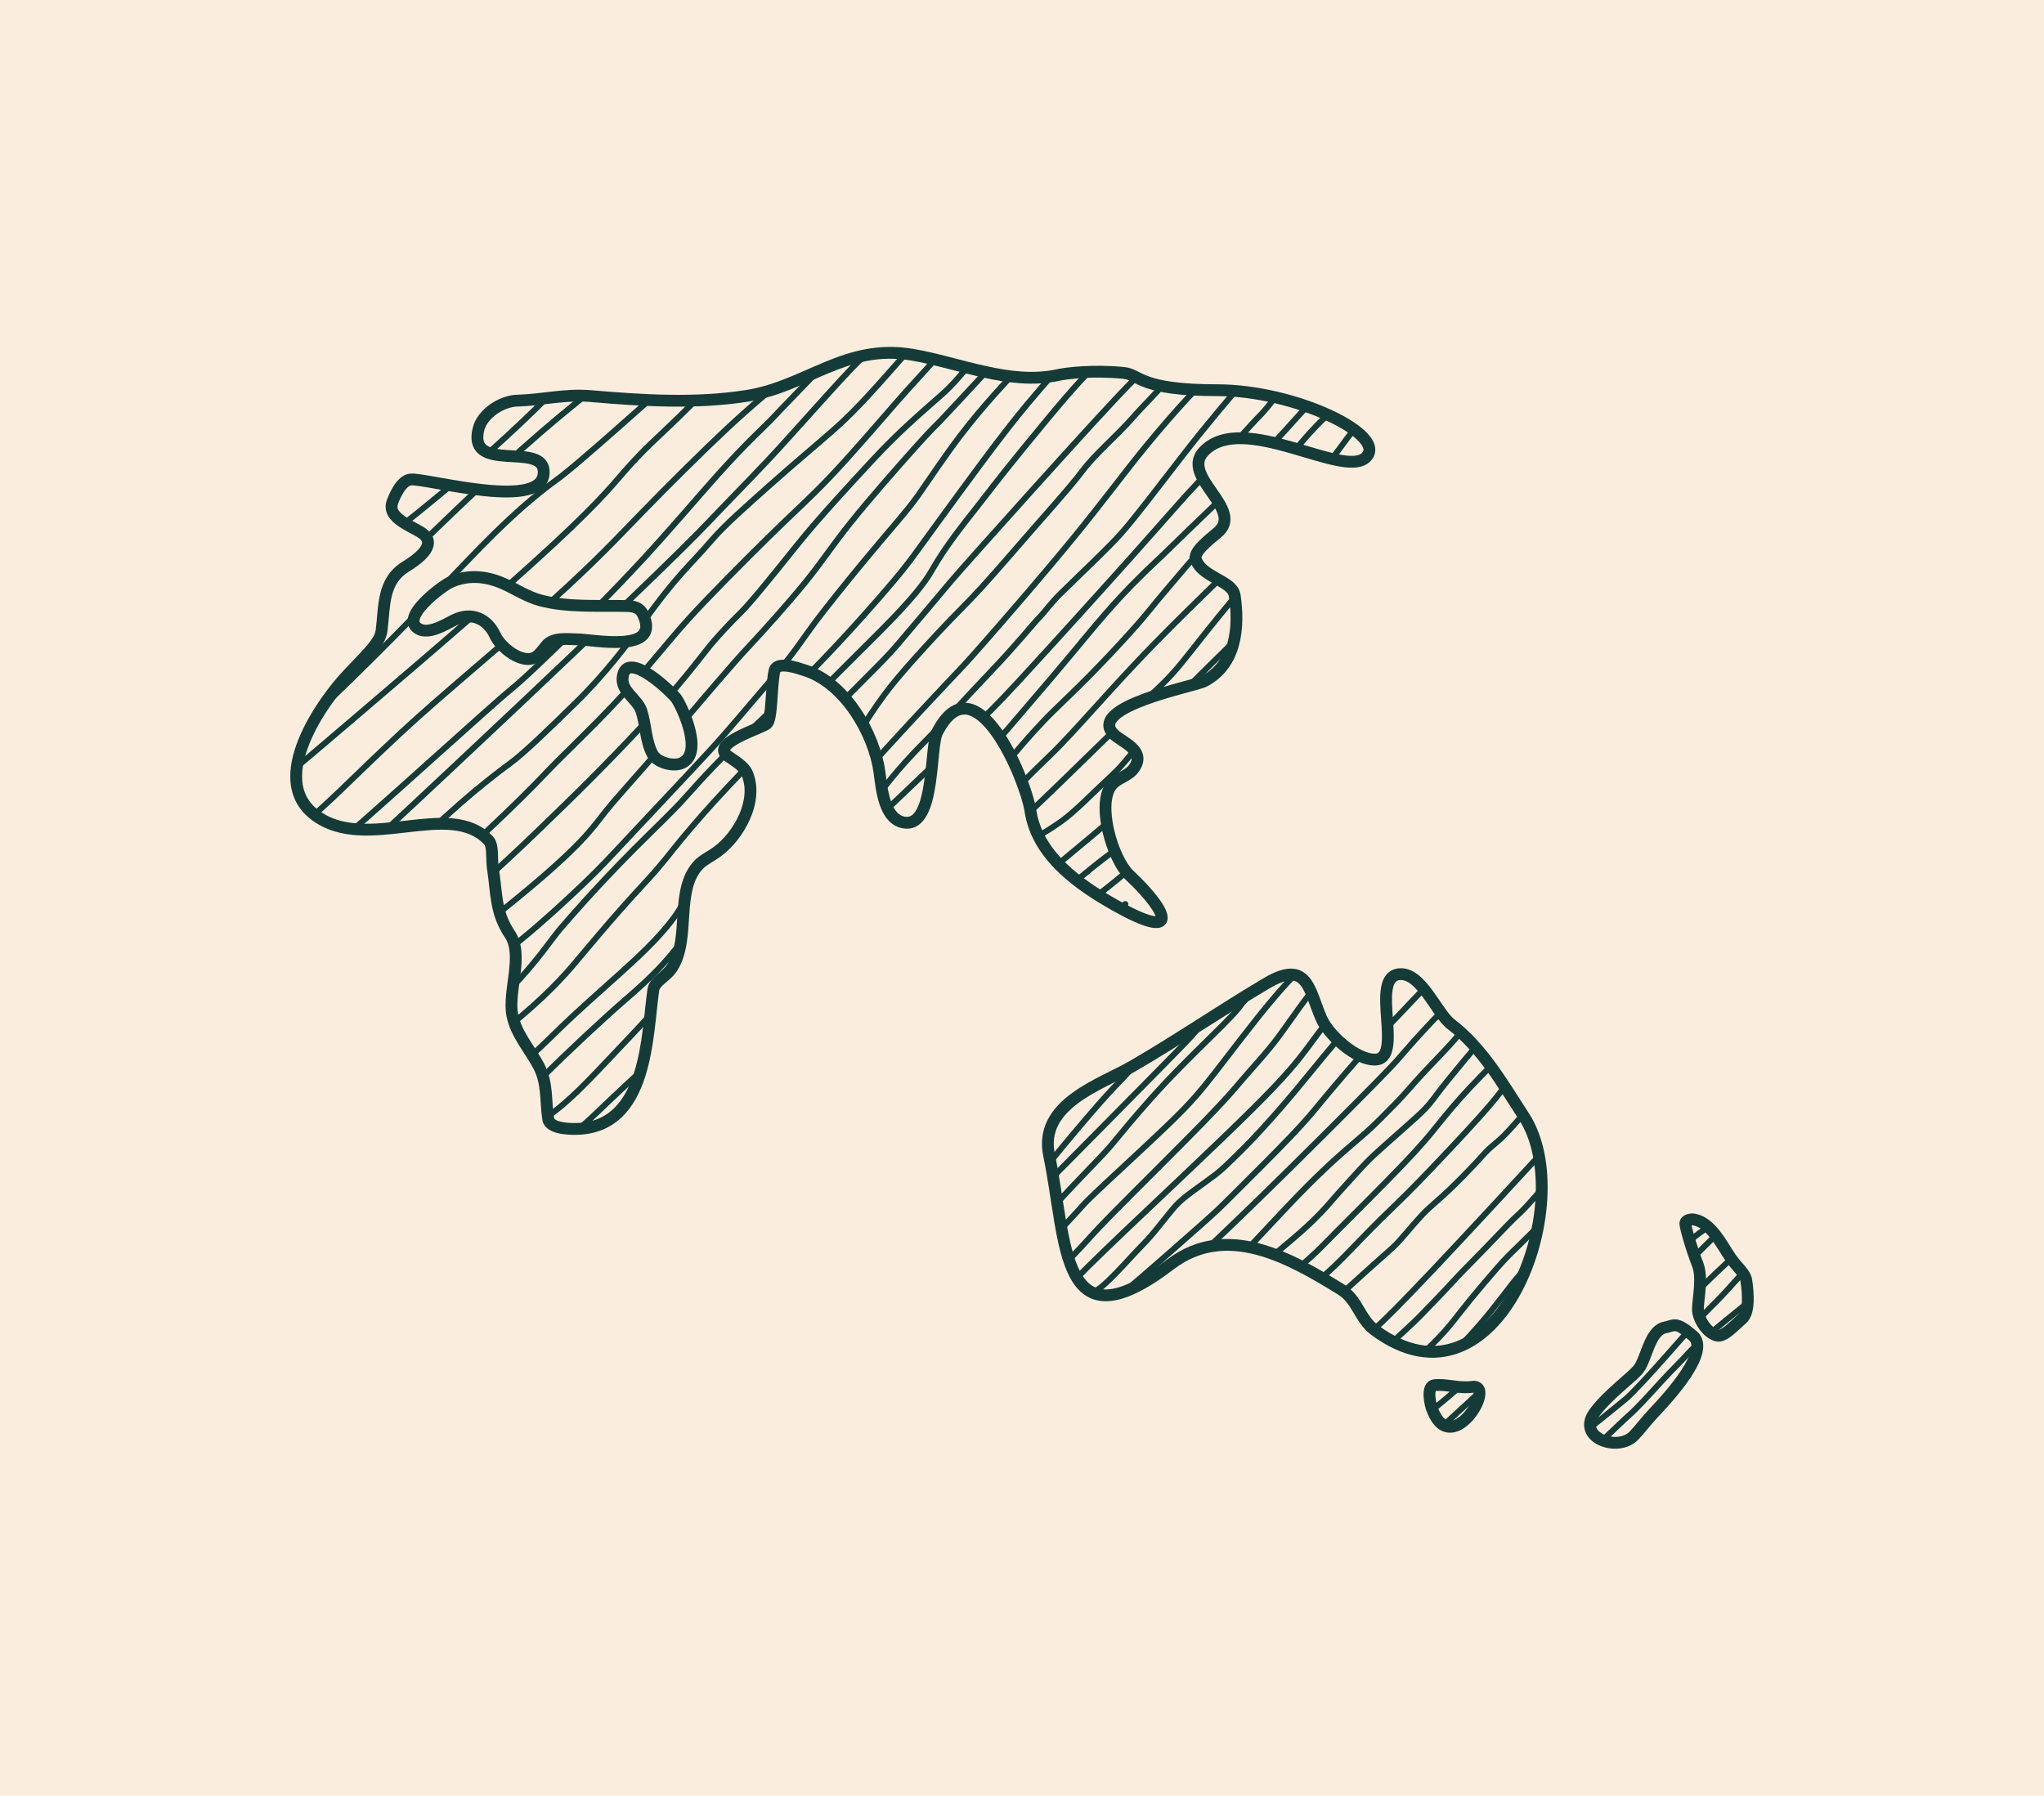 <svg width="692" height="608" viewBox="0 0 692 608" fill="none" xmlns="http://www.w3.org/2000/svg">
<rect width="692" height="608" fill="#FAEDDE"/>
<mask id="mask0_1_3" style="mask-type:alpha" maskUnits="userSpaceOnUse" x="100" y="119" width="492" height="370">
<path d="M563.212 449.59C567.007 448.88 567.111 447.15 573.15 452.3C579.189 457.449 565.252 472.74 560.083 478.192C557.128 481.31 555.133 484.092 553.142 486.14C547.663 491.774 533.496 486.816 539.942 478.168C544.478 472.083 552.904 466.024 554.737 463.567C557.525 459.831 558.364 451.215 563.212 449.59ZM485.579 469.043C489.62 468.519 493.843 470.291 498.893 469.535C506.428 469.535 490.704 494.84 484.572 476.366C484.569 476.353 482.635 469.535 485.579 469.043ZM473.574 329.888C481.113 328.936 486.343 343.046 491.177 346.732C501.904 354.915 508.632 366.838 515.908 378.003C534.82 407.02 507.002 481.158 465.463 450.412C460.285 446.579 459.574 440.059 454.069 436.655C436.736 425.938 415.264 413.642 396.242 428.139C358.554 456.861 361.323 420.47 355.175 391.198C351.498 373.689 372.693 367.24 383.608 360.908C399.034 351.958 413.582 341.924 428.911 332.871C442.686 324.736 443.189 335.309 447.322 344.789C449.849 350.585 459.183 358.942 465.571 358.778C475.565 358.522 463.54 331.154 473.574 329.888ZM572.961 412.864C579.241 413.512 582.884 421.569 586.052 426.108C588.08 429.014 590.84 431.141 591.208 433.539C591.89 437.995 592.302 444.306 589.829 446.516C586.73 449.284 583.589 452.753 581.282 452.224C577.918 451.45 574.786 446.521 574.837 443.26C574.898 439.401 576.533 432.592 574.699 428.002C572.815 423.285 570.593 415.734 570.593 414.306C570.593 412.889 572.924 412.865 572.961 412.864ZM252.859 134.041C273.22 130.818 286.164 116.272 308.803 120.099C324.658 122.779 341.814 130.536 358.103 127.005C361.209 126.331 370.049 125.245 380.458 126.277C386.002 126.827 385.684 132.127 412.141 132.127C438.599 132.127 470.063 147.385 462.456 154.848C454.849 162.31 420.671 139.063 407.578 152.835C399.397 161.441 421.705 172.478 412.141 180.377C407.953 183.835 404.065 187.114 404.847 189.434C406.901 195.524 417.245 196.563 418.01 201.647C419.637 212.461 418.473 225.095 407.616 230.705C404.317 232.41 368.09 239.201 376.918 248.468C379.582 251.262 388.54 254.054 383.712 260.403C381.973 262.69 378.332 263.535 376.518 265.62C371.012 271.947 376.641 290.905 382.237 296.184C396.505 309.642 399.045 318.704 377.485 306.508C365.068 299.483 351.147 289.721 348.851 274.504C347.285 264.132 330.211 222.697 317.262 248C314.752 252.905 316.694 279.384 306.599 278.574C299.234 277.982 298.47 266.73 297.732 261.378C295.945 248.428 286.149 231.464 272.852 227.103C270.242 226.248 262.967 223.627 262.198 227.168C260.992 232.728 261.463 243.279 259.655 244.994C257.871 246.685 240.266 251.631 246.396 255.986C248.563 257.526 251.861 259.362 252.932 261.878C256.866 271.123 250.059 283.171 242.672 288.501C240.665 289.949 238.154 291.119 236.578 292.75C228.369 301.247 233.857 317.544 227.638 327.514C225.686 330.642 221.616 332.288 221.208 335.033C218.973 350.077 219.508 381.724 195.2 382.256C191.494 382.337 186.047 381.846 185.587 378.858C184.621 372.581 185.478 366.879 182.376 360.943C179.446 355.337 174.697 350.181 173.45 343.768C171.865 335.611 177.405 323.497 172.623 316.366C167.604 308.881 168.225 302.697 166.851 293.857C166.373 290.781 167.049 286.317 165.422 284.581C152.14 270.407 124.079 289.03 106.677 276.003C90.531 263.915 108.879 237.672 118.189 227.961C126.281 219.519 128.742 217.047 129.217 213.267C130.243 205.104 129.443 196.756 137.373 191.857C140.167 190.132 148.471 184.836 143.17 180.731C140.086 178.344 130.782 175.605 132.85 169.982C134.015 166.813 136.237 162.533 139.116 162.351C145.067 161.975 185.264 173.557 184.051 159.298C183.236 149.733 158.397 160.322 161.972 145.399C163.285 139.916 170.045 135.644 175.466 135.643C183.726 135.381 191.393 133.387 199.845 134.111C217.245 135.602 235.515 136.786 252.859 134.041ZM229.128 236.727C228.014 234.923 212.167 219.446 210.817 229.189C210.128 234.162 215.825 236.571 217.184 240.818C218.696 245.546 218.543 250.955 220.941 255.363C222.492 258.215 227.797 259.647 230.71 258.435C238.106 255.359 231.603 240.736 229.128 236.727ZM170.284 197.556C164.318 194.953 158.053 194.475 152.145 197.305C149.753 198.45 135.206 209.031 141.637 212.879C145.146 214.978 150.674 211.486 153.741 209.955C159.6 207.031 165.044 209.457 167.648 215.19C169.432 219.12 176.648 225.102 181.284 222.52C182.398 221.899 183.947 219.865 184.88 218.668C187.201 215.689 192.118 216.456 195.276 216.475C200.878 216.508 223.921 221.478 217.721 208.108C216.572 205.632 214.439 205.248 212.067 205.195C202.611 204.987 192.159 205.741 182.957 203.289C178.373 202.067 174.577 199.428 170.284 197.556Z" fill="#D9D9D9"/>
</mask>
<g mask="url(#mask0_1_3)">
<path d="M4.325 309.947C5.001 309.605 15.106 301.64 33.183 287.392C41.456 280.872 48.095 276.041 69.019 256.023C89.944 236.004 125.002 201.008 147.884 178.9C179.836 148.03 191.578 139.393 201.677 131.022C210.634 123.597 227.007 109.286 238.461 99.929C249.915 90.572 255.861 86.491 259.61 84.023C263.359 81.554 264.73 80.822 266.661 79.247" stroke="#153B38" stroke-width="2" stroke-linecap="round"/>
<path d="M48.463 246.202C48.587 246.074 58.597 238.026 86.496 216.257C104.342 202.333 130.109 183.124 148.629 167.724C178.785 142.647 190.748 128.491 194.829 125.116C201.776 119.371 210.447 112.711 217.396 106.267C220.314 103.731 225.738 99.189 233.004 93.155C236.404 90.402 239.224 88.275 244.686 82.976" stroke="#153B38" stroke-width="2" stroke-linecap="round"/>
<path d="M95.499 191.082C99.414 188.07 118.267 171.417 140.407 151.716C159.126 135.058 176.045 125.835 188.95 116.757C195.633 111.633 202.588 105.459 207.579 100.724C212.57 95.989 215.386 92.88 218.413 89.21" stroke="#153B38" stroke-width="2" stroke-linecap="round"/>
<path d="M95.323 175.631C95.428 175.631 98.131 173.122 108.014 165.101C126.301 150.258 143.134 138.854 152.798 129.908C174.796 108.464 180.136 103.663 183.021 101.069C184.803 99.483 187.23 97.35 191.314 93.673" stroke="#153B38" stroke-width="2" stroke-linecap="round"/>
<path d="M47.08 297.286C47.13 297.233 47.181 297.181 60.226 285.156C73.27 273.131 99.308 249.136 119.425 229.479C139.542 209.823 152.95 195.231 162.572 185.413C177.159 170.528 185.155 164.869 189.894 161.376C196.283 156.475 214.123 140.551 240.385 117.231C252.507 106.959 262.185 99.857 273.049 92.757" stroke="#153B38" stroke-width="2" stroke-linecap="round"/>
<path d="M52.231 304.951C52.799 303.93 63.858 292.587 72.912 283.227C81.994 273.838 86.703 271.447 106.321 254.751C124.529 239.255 159.526 209.537 180.358 190.722C201.19 171.907 206.806 164.905 211.161 159.898C218.165 151.845 222.272 148.553 229.411 141.6C235.801 135.376 247.524 123.385 255.761 115.648C263.997 107.912 268.319 104.717 272.261 101.916C276.203 99.115 279.635 96.805 283.17 94.424" stroke="#153B38" stroke-width="2" stroke-linecap="round"/>
<path d="M56.825 315.89C56.825 315.735 57.644 314.874 62.98 310.383C75.504 299.84 90.434 288.479 101.9 279.51C111.205 272.231 118.768 263.874 136.107 247.753C149.152 235.626 171.999 216.788 186.97 203.273C201.942 189.758 208.648 182.471 217.73 173.141C226.812 163.81 238.066 152.657 245.746 145.464C256.882 135.035 263.094 130.536 267.799 125.766C273.765 118.946 282.618 109.92 291.23 101.87C294.371 98.819 295.016 97.869 296.151 96.258" stroke="#153B38" stroke-width="2" stroke-linecap="round"/>
<path d="M63.298 325.516C63.375 325.437 64.315 324.847 67.549 322.457C73.851 317.8 85.621 308.313 105.691 292.455C117.837 282.857 133.042 268.972 143.906 259.264C160.691 244.264 168.304 237.294 173.057 233.393C176.153 230.851 180.419 226.908 188.217 219.358C196.015 211.808 207.161 200.705 217.347 189.689C227.534 178.673 236.424 168.08 243.013 160.738C253.273 149.306 258.789 144.562 261.625 141.534C265.82 137.054 271.897 130.881 280.111 122.29C300.922 103.38 307.612 97.66 310.254 95.462C311.892 94.061 314.132 92.079 317.654 89.396" stroke="#153B38" stroke-width="2" stroke-linecap="round"/>
<path d="M74.333 327.47C75.766 326.441 85.682 318.991 106.231 302.453C119.624 291.675 137.707 274.446 159.945 253.611C182.183 232.775 207.689 208.443 221.927 194.651C236.166 180.858 238.365 178.341 243.896 172.579C249.428 166.817 258.225 157.886 265.058 150.335C283.869 129.546 289.051 123.339 296.59 116.867C310.078 105.352 320.768 96.661 324.185 94.561C325.875 93.507 327.477 92.479 330.073 90.858" stroke="#153B38" stroke-width="2" stroke-linecap="round"/>
<path d="M79.279 334.055C80.117 333.597 94.342 324.931 109.358 313.611C115.507 308.975 125.4 299.602 131.973 293.699C141.272 285.348 148.485 278.49 155.828 272.043C162.001 266.622 168.432 261.582 172.722 258.45C177.32 255.094 185.304 247.359 194.997 237.873C204.56 228.514 212.582 218.002 216.963 211.827C229.228 194.54 233.177 191.985 241.189 182.641C245.298 177.849 252.885 171.171 260.819 164.106C268.753 157.041 277.109 150.07 282.492 145.322C290.24 138.488 297.114 130.512 307.554 118.702C313.201 112.314 319.291 104.891 324.717 99.086C330.143 93.281 334.653 89.258 338.382 86.142C342.111 83.025 344.921 80.936 348.693 77.639" stroke="#153B38" stroke-width="2" stroke-linecap="round"/>
<path d="M92.471 338.149C93.498 337.836 99.137 334.896 111.575 326.068C120.446 319.772 133.849 308.878 146.461 297.984C159.073 287.09 170.319 276.293 176.697 269.991C183.075 263.688 184.244 262.207 188.636 257.797C193.027 253.388 200.605 246.095 207.074 239.275C219.038 226.664 225.094 218.448 232.965 209.726C239.548 202.431 252.019 189.893 260.756 181.313C269.492 172.733 274.278 168.639 281.442 161.056C288.606 153.472 298.002 142.522 303.246 136.508C309.208 129.669 312.165 126.791 317.961 120.05C321.811 115.573 327.129 108.634 334.219 100.557C341.31 92.48 349.916 83.394 354.894 78.218C359.871 73.042 360.96 72.052 363.346 69.798" stroke="#153B38" stroke-width="2" stroke-linecap="round"/>
<path d="M115.681 334.243C116.183 333.48 118.603 331.158 126.673 325.89C134.408 320.84 141.622 315.979 156.25 304.57C165.814 297.11 178.542 284.804 190.848 272.832C203.154 260.86 214.351 249.223 221.93 240.789C233.56 227.849 238.756 220.362 241.877 216.843C243.708 214.778 246.454 211.688 250.635 207.558C253.877 204.355 259.098 197.967 270.173 184.165C277.308 175.273 288.452 163.313 295.297 155.911C304.409 146.057 311.47 140.15 319.107 133.373C324.747 128.368 329.808 121.367 335.459 114.042C342.178 105.333 351.718 95.306 357.18 89.908C358.432 88.815 360.259 87.336 364.123 83.372C367.987 79.409 373.833 73.005 380.501 65.692" stroke="#153B38" stroke-width="2" stroke-linecap="round"/>
<path d="M140.896 331.994C140.826 331.994 142.112 330.808 151.118 323.464C158.75 317.241 172.81 306.212 181.913 298.431C200.328 282.691 201.287 278.957 207.307 271.973C212.442 266.015 222 255.326 227.47 248.935C239.207 235.219 247.537 225.301 253.688 218.716C258.566 213.494 266.853 204.307 272.667 197.133C278.481 189.959 281.531 185.038 287.965 176.985C294.399 168.932 304.124 157.894 309.513 151.878C315.569 145.117 317.051 143.855 318.388 142.46C319.89 140.895 328.568 131.634 340.776 118.378C345.177 113.6 346.069 112.899 351.049 108.136C356.028 103.373 365.102 94.599 371.53 88.602C381.462 79.651 385.776 75.911 387.615 73.886C388.751 72.558 390.3 70.62 392.245 68.657" stroke="#153B38" stroke-width="2" stroke-linecap="round"/>
<path d="M151.183 340.714C151.708 339.821 156.629 334.215 176.662 317.953C183.679 312.256 191.695 304.844 197.417 299.39C203.14 293.936 206.228 290.544 213.818 282.443C221.408 274.343 233.407 261.635 239.882 254.605C247.112 246.757 252.693 239.843 261.795 229.326C268.733 221.31 271.69 216.414 276.057 210.583C279.756 205.643 286.779 196.917 292.415 190.104C301.973 178.549 307.134 173.047 311.048 167.434C314.279 162.801 319.875 154.432 324.795 147.946C333.302 136.733 340.578 129.434 346.67 122.591C359.782 107.864 366.052 103.026 370.452 98.985C371.534 98.071 372.344 97.448 376.557 93.556C380.77 89.663 388.361 82.521 397.086 74.69" stroke="#153B38" stroke-width="2" stroke-linecap="round"/>
<path d="M404.443 78.118C403.429 79.397 399.808 83.214 392.455 90.312C386.612 95.953 376.701 105.963 371.209 111.377C365.068 117.43 360.494 121.764 347.893 136.737C338.731 147.625 325.292 166.29 317.548 176.857C309.805 187.425 308.509 189.611 302.795 196.432C297.081 203.252 286.989 214.64 277.576 224.372C268.163 234.103 259.735 241.833 254.385 246.905C244.031 256.722 237.724 263.571 232.161 269.834C227.76 274.787 222.259 279.888 214.754 287.415C201.572 300.635 192.441 311.326 189.792 314.367C186.926 317.659 182.312 324.949 173.082 334.589C161.929 344.41 158.602 346.956 155.819 349.048C154.541 349.996 153.532 350.711 150.686 352.677" stroke="#153B38" stroke-width="2" stroke-linecap="round"/>
<path d="M153.932 361.669C153.99 361.669 159.755 357.448 171.611 348.058C184.717 337.68 191.739 329.466 193.79 327.084C197.629 322.628 206.76 311.311 218.816 298.365C223.994 292.806 226.815 288.889 230.846 284.024C234.876 279.158 239.916 273.359 246.409 266.437C252.902 259.515 260.696 251.646 264.977 247.195C269.258 242.745 269.791 241.951 275.12 236.562C280.449 231.172 290.558 221.211 297.644 214.094C308.584 203.104 312.969 197.541 315.519 193.055C320.194 184.831 326.629 176.908 330.931 171.44C333.418 168.28 338.354 161.725 346.304 151.995C358.179 137.462 365.361 128.924 370.671 123.983C379.8 115.488 386.315 108.749 389.389 106.454C394.965 102.438 400.663 97.813 406.069 92.063C409.287 88.429 413.468 83.343 419.196 76.842" stroke="#153B38" stroke-width="2" stroke-linecap="round"/>
<path d="M155.949 376.741C156.007 376.741 162.895 371.473 175.956 360.801C182.326 355.596 187.496 350.017 194.12 343.874C200.744 337.731 208.492 330.99 214.086 325.808C228 312.919 230.509 307.443 233.734 301.385C237.822 293.706 244.603 287.733 249.354 282.689C254.69 277.021 258.514 272.362 262.205 267.22C269.036 257.703 274.01 249.309 279.623 243.33C290.022 232.254 298.586 224.466 303.696 218.444C307.544 213.909 313.943 206.376 317.515 202.105C321.087 197.835 321.639 197.057 330.962 186.599C340.284 176.142 358.361 156.029 370.006 143.326C381.65 130.624 386.316 125.941 392.653 120.219C398.991 114.498 406.86 107.879 413.399 101.625C419.939 95.371 424.911 89.683 430.305 83.447" stroke="#153B38" stroke-width="2" stroke-linecap="round"/>
<path d="M160.841 381.135C161.824 380.68 167.231 377.44 172.466 373.492C175.841 370.946 180.111 368.172 183.309 365.012C192.059 356.363 204.096 345.048 211.8 338.419C226.042 326.163 229.658 320.523 236.763 310.115C243.422 300.358 250.406 293.308 263.155 280.23C274.365 268.731 280.871 260.64 283.176 258.131C289.866 250.848 292.108 245.041 299.482 235.132C304.275 228.691 312.161 220.122 317.812 214.048C323.464 207.974 326.887 204.844 332.31 198.923C337.732 193.002 345.05 184.384 350.144 178.609C360.902 166.412 363.825 162.95 366.665 159.187C370.752 153.771 378.515 147.123 383.28 141.669C387.156 137.232 390.826 133.879 394.646 129.218C399.494 123.301 401.922 120.851 404.826 117.474C410.424 110.965 423.017 101.538 429.935 95.706C432.262 93.63 435.946 90.195 438.234 88.112C440.521 86.029 441.302 85.401 443.419 83.973" stroke="#153B38" stroke-width="2" stroke-linecap="round"/>
<path d="M163.825 392.329C164.821 392.09 169.288 390.307 187.746 376.305C195.096 370.729 203.213 361.619 209.789 354.757C220.888 343.177 226.164 336.68 231.085 331.654C234.881 327.777 241.705 321.6 248.468 313.94C262.525 298.016 269.283 287.528 270.591 286.077C271.217 285.383 271.827 284.829 276.394 279.734C280.961 274.64 289.481 265.035 298.289 255.359C307.098 245.682 315.936 236.226 320.795 231.094C325.655 225.961 326.268 225.439 333.194 217.554C340.12 209.669 353.34 194.437 363.58 181.903C373.821 169.368 380.68 159.994 387.286 151.902C399.552 136.876 407.161 129.568 410.888 125.395C413.769 122.169 418.867 116.88 424.975 110.278C431.084 103.676 438.102 95.968 444.031 89.794C449.96 83.62 454.587 79.214 460.183 74.086" stroke="#153B38" stroke-width="2" stroke-linecap="round"/>
<path d="M164.86 406.287C166.224 404.71 172.639 398.623 176.365 395.857C178.768 394.073 184.266 390.077 190.931 385.364C192.681 384.127 194.445 383.593 197.126 381.262C202.085 376.951 209.886 368.955 218.854 361.135C229.581 351.783 235.529 343.538 241.682 336.97C246.856 331.447 255.788 321.106 260.809 315.545C266.442 309.307 268.136 308.49 271.301 304.991C285.757 289.01 288.484 280.707 291.104 277.296C293.157 274.624 296.55 269.943 301.801 263.509C307.82 256.134 314.021 250.219 317.987 246.096C320.535 243.447 326.07 237.241 335.511 227.324C344.442 217.942 349.582 211.415 352.038 208.879C354.199 206.647 355.372 204.631 358.954 201.096C367.38 192.78 375.589 185.197 380.044 180.075C384.579 174.86 391.16 166.216 400.103 154.639C408.965 143.166 416.45 134.588 421.981 127.982C432.591 115.311 438.039 107.776 442.114 102.669C443.958 100.294 446.472 97.234 448.877 94.341C449.828 93.161 450.234 92.566 451.673 91.251" stroke="#153B38" stroke-width="2" stroke-linecap="round"/>
<path d="M164.181 425.407C165.064 424.533 170.375 419.891 183.025 408.873C191.997 401.058 205.525 388.02 213.186 380.909C223.81 371.047 226.863 367.537 233.762 357.995C240.664 348.449 243.285 346.035 250.807 336.272C255.248 330.509 263.614 321.404 267.996 316.133C272.378 310.862 272.762 309.894 276.323 304.784C279.884 299.674 286.61 290.45 290.86 284.855C296.497 277.434 299.143 275.074 305.824 268.744C311.676 263.199 322.447 252.832 328.603 247.041C334.759 241.249 335.952 240.324 345.445 230.044C354.937 219.764 372.693 200.156 383.086 188.521C396.11 173.94 400.163 169.079 405.719 163.243C416.106 152.331 423.653 143.594 426.095 141.188C429.82 137.516 433.783 131.632 436.244 128.301C438.555 125.173 440.804 122.39 446.35 114.516C451.047 107.847 455.08 102.448 459.107 97.409C464.444 91.368 468.388 87.089 469.487 86.094C470.062 85.585 470.672 85.068 471.301 84.535" stroke="#153B38" stroke-width="2" stroke-linecap="round"/>
<path d="M166.499 437.821C168.281 436.771 173.739 433.617 180.406 427.949C183.526 425.297 187.942 420.776 197.733 411.112C207.524 401.448 222.427 386.632 230.424 378.752C238.992 370.31 242.561 367.229 249.922 359.729C254.569 354.994 260.553 347.881 263.93 343.728C267.307 339.574 267.764 338.468 271.807 332.696C275.851 326.924 283.466 316.52 288.236 310.2C293.006 303.88 294.701 301.96 298.034 297.888C301.368 293.815 306.289 287.648 311.436 281.478C316.584 275.307 321.81 269.32 330.181 259.622C338.553 249.923 349.911 236.694 356.039 229.46C365.305 218.522 370.211 212.364 374.725 207.254C377.908 203.651 381.235 199.917 387.465 193.817C390.297 191.046 392.161 189.431 396.222 185.448C406.401 175.468 413.935 168.495 416.67 165.563C429.493 151.818 435.913 144.948 438.066 142.452C440.58 139.539 447.965 132.084 453.803 125.156C458.893 119.117 464.485 112.029 471.114 104.175C476.126 98.9 480.182 94.735 482.524 92.333C483.862 90.985 485.503 89.374 487.58 87.48" stroke="#153B38" stroke-width="2" stroke-linecap="round"/>
<path d="M172.289 446.043C173.163 444.749 182.834 435.52 189.076 429.527C192.595 426.149 201.343 419.16 206.474 414.712C207.742 413.613 210.147 411.252 218.005 403.634C224.071 397.754 234.71 388.156 241.544 381.877C251.177 373.024 255.196 369.512 257.258 367.952C258.184 367.252 258.866 366.739 259.657 366.37" stroke="#153B38" stroke-width="2" stroke-linecap="round"/>
<path d="M173.574 453.779C174.327 453.291 178.07 450.63 182.885 447.279C187.529 444.046 190.613 440.616 194.647 436.535C203.835 427.242 212.464 418.463 218.435 412.329C221.827 408.844 226.461 405.116 231.772 400.882C243.058 392.155 250.141 386.958 252.006 385.865C252.945 385.339 253.87 384.87 254.954 384.262" stroke="#153B38" stroke-width="2" stroke-linecap="round"/>
<path d="M177.196 461.822C180.197 460.142 188.311 455.262 197.009 448.503C200.418 445.854 209.375 437.649 221.032 426.262C226.032 421.692 234.043 414.727 246.112 404.122C250.972 399.943 253.267 398.204 256.571 396.271" stroke="#153B38" stroke-width="2" stroke-linecap="round"/>
<path d="M181.858 469.796C183.178 468.454 189.229 463.766 197.198 456.632C200.557 453.625 207.672 448.272 217.524 440.434C225.174 433.858 233.396 427.017 241.098 420.988C243.91 418.77 244.496 418.26 246.653 417.011" stroke="#153B38" stroke-width="2" stroke-linecap="round"/>
<path d="M185.073 475.714C185.805 475.556 189.192 474.337 192.161 472.482C194.844 470.806 200.592 466.842 211.772 457.037C215.79 453.514 220.721 448.314 225.529 443.806C230.338 439.298 234.716 435.466 237.603 433.061C240.489 430.655 241.751 429.793 243.73 428.708" stroke="#153B38" stroke-width="2" stroke-linecap="round"/>
<path d="M197.933 483.116C198.392 482.359 200.734 479.882 203.277 477.658C205.718 475.525 210.63 471.055 216.302 465.816C225.654 458.195 230.566 453.931 234.678 450.88C235.451 450.373 236.266 449.852 238.524 448.666" stroke="#153B38" stroke-width="2" stroke-linecap="round"/>
<path d="M335.595 265.486C336.302 264.182 342.734 255.292 353.368 244.071C357.194 240.033 363.273 234.517 369.165 228.49C380.939 216.444 387.207 209.065 389.159 206.613C392.502 202.412 396.467 197.892 401.422 192.01C404.654 188.173 409.868 183.064 415.068 177.83C431.197 161.596 433.567 158.661 437.231 153.968C445.686 143.138 450.989 139.339 457.135 133.114C462.047 128.139 470.415 119.298 476.009 113.633C487.433 102.547 490.736 99.023 493.889 95.861C495.184 94.564 495.86 93.893 496.945 92.134" stroke="#153B38" stroke-width="2" stroke-linecap="round"/>
<path d="M339.252 272.657C339.655 271.84 341.43 269.354 355.824 255.45C364.139 247.418 376.445 232.65 390.971 217.817C405.496 202.983 421.443 188.114 432.641 176.483C443.839 164.852 449.805 156.91 453.137 152.404C456.468 147.898 456.984 147.069 460.881 142.364C464.779 137.659 472.044 129.102 478.384 122.363C495.91 103.734 501.714 101.407 503.804 99.105C504.457 98.358 505.325 97.456 506.018 96.7C506.712 95.943 507.205 95.359 508.083 94.474" stroke="#153B38" stroke-width="2" stroke-linecap="round"/>
<path d="M344.363 278.96C344.414 278.908 345.43 278.039 353.902 269.949C361.434 262.755 375.322 249.072 382.932 241.709C391.325 233.588 393.18 232.257 397.331 227.645C400.733 223.866 406.158 216.643 412.442 208.923C418.725 201.203 425.548 193.073 434.069 184.176C442.591 175.28 452.605 165.864 459.208 159.848C468.553 151.333 475.786 144.377 482.687 136.37C486.932 131.447 488.797 129 489.985 127.577C491.435 125.843 498.43 116.288 508.477 103.158C512.132 98.453 512.858 97.723 514.401 96.033C515.944 94.344 518.282 91.716 520.995 88.871" stroke="#153B38" stroke-width="2" stroke-linecap="round"/>
<path d="M347.238 284.979C348.198 284.709 352.088 283.228 359.349 278.074C363.906 274.839 369.639 268.828 376.738 262.224C382.457 256.904 386.24 250.445 393.697 241.724C398.685 235.89 406.921 227.909 412.35 222.541C420.249 214.73 423.564 211.765 425.455 209.442C428.915 205.194 434.818 197.743 441.984 188.928C448.107 181.395 455.595 174.073 462.172 167.239C468.859 160.291 476.66 153.262 483.621 145.17C490.167 137.56 498.238 130.265 503.858 124.622C508.995 119.464 515.771 110.97 524.164 101.915C526.201 99.869 527.339 98.697 528.887 97.107C529.921 96.123 531.46 94.778 533.2 93.295" stroke="#153B38" stroke-width="2" stroke-linecap="round"/>
<path d="M349.923 299.453C349.999 299.401 350.075 299.349 356.269 294.208C362.464 289.067 374.774 278.839 382.776 271.917C390.778 264.994 394.099 261.687 397.847 257.908C401.595 254.13 405.67 249.979 412.376 242.665C419.083 235.352 428.299 225.001 434.51 217.721C440.721 210.441 443.649 206.546 449.542 199.458C455.435 192.369 464.205 182.204 468.845 176.641C473.909 170.569 476.797 165.785 481.779 158.966C485.168 154.328 490.303 149.476 500.098 139.439C506.542 132.835 515.565 122.772 521.031 116.725C528.026 108.852 533.107 103.427 538.664 97.752C540.716 95.62 541.208 95.006 542.055 94.275" stroke="#153B38" stroke-width="2" stroke-linecap="round"/>
<path d="M351.134 310.563C351.388 309.941 354.44 306.256 369.172 294.278C375.42 289.198 380.84 285.489 385.335 281.831C386.388 281.03 387.044 280.66 388.054 279.992C389.064 279.324 390.408 278.37 391.967 277.289" stroke="#153B38" stroke-width="2" stroke-linecap="round"/>
<path d="M354.188 314.845C356.291 313.262 363.638 308.389 369.002 305.105C372.566 302.35 376.661 299.266 382.139 294.582C383.388 293.529 384.461 292.715 386.595 291.318" stroke="#153B38" stroke-width="2" stroke-linecap="round"/>
<path d="M359.182 322.282C359.902 321.525 362.993 319.561 367.299 317.449C371.817 313.991 375.955 310.039 377.248 308.864C377.949 308.275 378.741 307.701 380.998 306.126" stroke="#153B38" stroke-width="2" stroke-linecap="round"/>
<path d="M399.684 270.787C399.845 269.69 404.114 263.335 410.293 257.031C414.005 253.243 417.235 249.117 429.482 236.805C432.253 234.02 433.049 232.951 436.562 228.778C440.076 224.606 446.255 217.335 453.019 209.788C459.783 202.241 466.944 194.641 472.394 188.423C481.659 177.852 485.516 172.194 486.995 170.129C489.455 166.698 495.741 158.594 504.693 148.273C511.267 140.694 516.687 135.167 522.219 129.113C529.141 121.537 534.971 114.736 539.409 110.001C544.24 105.325 547.619 102.14 549.245 100.565C550.065 99.799 550.875 99.101 552.404 97.694" stroke="#153B38" stroke-width="2" stroke-linecap="round"/>
<path d="M530.676 134.068C530.919 133.099 538.803 122.854 544.5 115.315C546.58 112.744 547.967 110.963 550.673 108.332C552.843 106.281 556.633 102.777 562.276 98.253" stroke="#153B38" stroke-width="2" stroke-linecap="round"/>
<path d="M543.373 131.407C543.731 130.183 549.027 122.635 556.907 113.654C561.254 109.584 563.064 108.131 564.316 107.124C564.909 106.627 565.417 106.159 566.533 105.361" stroke="#153B38" stroke-width="2" stroke-linecap="round"/>
<path d="M555.059 132.236C555.765 131.023 558.194 127.024 564.261 120.078C567.682 116.161 570.864 115.134 575.367 110.783C576.42 109.635 577.123 108.815 577.832 107.935C578.541 107.054 579.234 106.139 580.331 104.997" stroke="#153B38" stroke-width="2" stroke-linecap="round"/>
<path d="M564.126 134.804C565.127 133.483 568.005 129.405 570.046 127.174C574.288 122.338 580.593 114.671 584.944 111.158C586.164 110.135 587.272 109.102 588.615 107.91" stroke="#153B38" stroke-width="2" stroke-linecap="round"/>
<path d="M575.171 137.344C575.304 136.496 576.33 133.385 579.525 129.261C581.972 126.103 585.123 122.999 587.283 120.64C587.793 120.112 588.324 119.649 588.884 119.174C589.445 118.699 590.018 118.225 591.188 117.346" stroke="#153B38" stroke-width="2" stroke-linecap="round"/>
<path d="M583.388 139.98C583.388 139.196 584.266 135.907 594.398 123.356C596.657 120.77 597.355 120.237 598.065 119.62C598.776 119.003 599.478 118.317 600.345 117.531" stroke="#153B38" stroke-width="2" stroke-linecap="round"/>
<path d="M592.384 141.621C592.467 140.84 594.353 137.044 596.703 133.976C598.619 131.327 600.294 129.538 601.667 128.201C602.306 127.579 602.827 127.07 603.364 126.547" stroke="#153B38" stroke-width="2" stroke-linecap="round"/>
<path d="M407.4 272.942C407.68 271.696 409.553 268.071 415.346 260.744C419.711 255.224 427.468 246.447 435.523 237.561C443.578 228.675 451.823 220.048 456.85 214.901C465.566 205.976 468.777 203.692 475.678 198.111C481.318 193.55 487.028 186.844 492.798 180.124C498.038 174.021 502.529 168.112 508.355 161.941C511.747 158.325 516.022 153.727 518.519 151.177C521.017 148.628 521.607 148.265 523.755 146.58" stroke="#153B38" stroke-width="2" stroke-linecap="round"/>
<path d="M412.72 278.949C414.904 276.809 420.004 271.531 428.499 262.049C436.013 253.662 450.023 238.008 459.102 228.401C468.181 218.794 471.902 215.706 476.573 211.147C493.742 194.39 495.345 191.031 499.534 186.265C504.401 180.587 512.473 171.8 520.942 163.161C524.378 159.767 526.064 158.383 528.953 156.41" stroke="#153B38" stroke-width="2" stroke-linecap="round"/>
<path d="M416.375 285.661C416.375 285.557 416.795 284.887 422.165 279.485C427.018 274.602 436.577 265.761 442.13 260.611C447.683 255.461 449.038 254.37 454.887 247.903C460.736 241.436 471.039 229.626 477.886 221.534C484.733 213.441 487.812 209.424 492.654 203.992C497.496 198.56 504.009 191.834 509.501 186.287C519.267 176.575 524.967 171.139 527.825 168.645C529.387 167.296 531.177 165.778 533.338 163.986" stroke="#153B38" stroke-width="2" stroke-linecap="round"/>
<path d="M421.937 293.089C422.31 292.178 426.526 284.414 435.38 273.256C437.496 270.589 444.614 264.004 456.892 252.338C468.126 241.665 475.127 237.099 479.128 233.593C488.958 224.979 497.221 216.276 501.963 211.176C514.333 199.254 523.014 190.865 525.337 189.259C526.515 188.486 527.69 187.795 528.901 187.084" stroke="#153B38" stroke-width="2" stroke-linecap="round"/>
<path d="M423.768 302.134C423.896 301.346 424.742 298.36 426.616 294.883C428.718 290.982 432.261 287.335 436.243 283.315C441.917 277.587 449.118 270.634 457.159 262.436C466.45 252.963 475.521 245.873 483.255 240.186C492.816 233.156 501.934 227.877 506.782 224.025C510.962 220.705 521.509 211.355 530.089 203.582C531.154 202.523 531.613 201.976 532.54 200.894C533.467 199.812 534.847 198.209 537.083 195.841" stroke="#153B38" stroke-width="2" stroke-linecap="round"/>
<path d="M425.065 309.158C425.145 308.748 425.729 307.345 429.955 302.736C433.077 299.33 439.212 293.29 443.057 289.457C446.902 285.624 448.372 284.275 453.147 279.345C457.922 274.415 465.958 265.944 473.238 259.045C480.519 252.145 486.801 247.075 491.647 243.215C496.493 239.355 499.713 236.86 503.566 234.278C507.419 231.696 511.807 229.103 516.022 226.248C520.238 223.392 524.148 220.353 527.159 218.134C534.61 212.898 536.634 210.978 538.589 209.036C539.319 208.269 539.515 207.947 539.731 207.392" stroke="#153B38" stroke-width="2" stroke-linecap="round"/>
<path d="M429.284 314.38C429.458 313.819 430.457 311.93 432.677 309.393C438.201 303.081 440.21 301.269 443.178 298.607C445.848 296.212 450.817 291.631 456.083 287.254C461.349 282.878 466.746 278.826 469.988 276.357C474.181 273.163 475.409 272.089 476.035 271.503C476.763 270.821 480.102 267.064 485.821 261.208C490.374 256.545 493.104 254.265 494.737 252.558C497.816 249.339 500.843 246.476 505.177 242.466C508.533 239.362 514.399 234.267 518.435 230.965C524.357 226.122 529.142 223.624 533.175 221.351C535.331 220.125 536.496 219.577 537.92 219.066C538.788 218.751 539.949 218.323 541.311 217.829" stroke="#153B38" stroke-width="2" stroke-linecap="round"/>
<path d="M499.813 260.543C500.165 260.26 501.678 258.692 505.321 255.478C506.825 254.151 508.962 252.201 514.598 247.821C520.235 243.441 529.305 236.689 534.626 232.86C539.948 229.031 541.247 228.331 542.837 227.431" stroke="#153B38" stroke-width="2" stroke-linecap="round"/>
<path d="M431.054 321.748C431.306 321.348 434.28 318.897 439.223 314.797C441.871 312.601 444.47 309.785 448.872 305.753C453.274 301.72 459.315 296.459 463.992 292.229C471.902 285.075 475.76 281.342 477.055 280.464C477.612 280.074 477.964 279.799 478.317 279.543C478.67 279.288 479.014 279.061 479.473 278.813" stroke="#153B38" stroke-width="2" stroke-linecap="round"/>
<path d="M432.641 327.354C433.033 327.242 437.49 324.118 443.953 318.925C446.73 316.694 448.266 315.019 453.796 310.127C459.327 305.235 468.75 297.109 473.754 292.818C479.059 288.319 482.017 285.843 486.191 282.291C487.717 281 488.042 280.746 488.667 280.291" stroke="#153B38" stroke-width="2" stroke-linecap="round"/>
<path d="M404.803 319.755C405.428 319.321 408.034 317.639 412.739 313.935C415.599 311.522 417.268 310.359 418.906 309.09C420.079 308.112 421.946 306.456 424.464 304.246" stroke="#153B38" stroke-width="2" stroke-linecap="round"/>
<path d="M352.377 397.514C352.404 397.431 352.607 397.07 356.399 392.373C359.961 387.959 367.014 379.559 371.786 374.11C376.558 368.66 378.879 366.449 380.807 364.384C382.734 362.319 384.199 360.468 386.188 357.962" stroke="#153B38" stroke-width="2" stroke-linecap="round"/>
<path d="M351.815 403.195C351.815 403.21 351.815 403.226 360.262 394.695C368.709 386.163 385.603 369.085 394.427 360.102C403.251 351.119 403.493 350.749 404.248 349.834C405.003 348.92 406.264 347.472 407.562 345.98" stroke="#153B38" stroke-width="2" stroke-linecap="round"/>
<path d="M355.197 410.509C355.224 410.425 355.838 409.597 359.77 405.259C363.042 401.649 369.15 395.406 372.446 391.914C375.743 388.422 376.106 387.929 379.126 384.268C382.146 380.608 387.811 373.794 394.619 366.562C401.428 359.329 409.207 351.885 413.712 347.377C418.218 342.87 419.214 341.524 419.87 340.648C420.525 339.771 420.81 339.406 421.524 338.682" stroke="#153B38" stroke-width="2" stroke-linecap="round"/>
<path d="M353.571 422.541C353.571 422.487 354.483 421.403 357.06 418.553C361.021 414.175 364.173 410.912 366.129 408.665C367.444 407.155 369.591 405.051 375.396 399.623C381.202 394.194 390.647 385.545 396.993 379.345C403.34 373.144 406.303 369.654 411.416 363.088C416.529 356.522 423.703 346.986 429.707 339.769C435.711 332.551 440.328 327.94 445.085 323.19" stroke="#153B38" stroke-width="2" stroke-linecap="round"/>
<path d="M357.141 432.471C357.4 431.786 360.909 427.522 366.024 422.241C368.211 419.983 369.338 418.361 376.966 410.62C384.594 402.879 398.63 389.013 407.14 380.278C415.649 371.543 418.207 368.359 420.249 365.957C423.652 361.954 426.824 358.709 431.3 353.074C434.309 349.286 438.311 343.223 443.54 336.298C448.769 329.373 454.975 321.67 458.313 317.568C461.651 313.467 461.935 313.2 463.01 312.337" stroke="#153B38" stroke-width="2" stroke-linecap="round"/>
<path d="M360.559 437.329C360.559 437.274 360.782 436.888 363.17 434.228C365.282 431.875 369.435 427.685 381.174 416.496C392.913 405.306 412.167 387.296 423.944 375.611C435.722 363.925 439.438 359.111 443.535 353.597C447.632 348.082 451.997 342.013 458.018 335.233C464.04 328.453 471.585 321.145 475.618 317.224C480.925 312.048 483.012 310.531 484.42 310.065C485.125 309.857 485.809 309.708 486.514 309.554" stroke="#153B38" stroke-width="2" stroke-linecap="round"/>
<path d="M497.197 309.291C496.563 309.566 494.955 310.453 492.188 312.539C489.847 314.305 485.583 317.482 480.826 321.665C476.069 325.848 470.942 330.934 466.319 336.044C461.697 341.154 457.733 346.134 454.982 349.496C452.23 352.858 450.809 354.451 448.097 357.722C445.385 360.993 441.426 365.895 438.312 369.63C435.199 373.366 433.053 375.786 430.817 378.319C426.316 383.42 422.013 387.937 418.551 391.275C416.044 393.693 413.957 395.857 411.5 397.728C406.155 401.798 400.935 405.054 398.054 408.249C395.432 411.158 391.089 416.998 388.384 419.879C386.97 421.385 385.439 422.92 383.3 425.241C379.59 429.265 375.8 433.318 373.047 435.609C370.467 437.607 365.162 440.999 358.387 445.221C355.955 446.765 355.565 447.092 355.097 447.541" stroke="#153B38" stroke-width="2" stroke-linecap="round"/>
<path d="M362.373 451.75C362.387 451.736 362.4 451.722 365.226 449.458C368.052 447.194 373.691 442.68 377.03 440.074C380.369 437.469 381.238 436.909 386.567 432.323C391.896 427.737 401.66 419.143 406.925 414.466C412.19 409.79 412.661 409.292 417.437 404.539C422.213 399.785 431.28 390.79 437.006 384.79C442.731 378.791 444.841 376.059 448.673 371.449C452.506 366.839 457.999 360.433 462.379 355.575C466.76 350.717 469.861 347.602 473.451 343.848C477.041 340.095 481.024 335.799 484.045 332.721C491.32 325.904 492.296 325.179 493.078 324.558C493.542 324.205 494.142 323.777 495.445 322.895" stroke="#153B38" stroke-width="2" stroke-linecap="round"/>
<path d="M366.188 460.893C366.188 460.861 366.736 460.228 373.63 454.144C379.91 448.602 392.103 438.377 409.139 422.321C426.176 406.264 447.755 384.763 459.522 372.909C471.29 361.056 472.591 359.502 474.059 357.799C477.1 354.274 480.634 350.254 485.625 345.005C488.749 341.938 493.073 338.051 496.526 335.254C499.979 332.458 502.431 330.869 505.264 329.076" stroke="#153B38" stroke-width="2" stroke-linecap="round"/>
<path d="M366.666 470.566C366.721 470.483 368.39 468.584 371.088 465.471C372.645 463.674 375.008 460.948 381.423 455.251C385.707 451.446 392.599 446.391 397.312 442.894C404.39 437.639 408.603 434.93 411.463 432.896C413.591 431.382 415.486 429.982 420.81 424.504C425.254 419.931 432.986 411.477 438.651 405.609C444.316 399.741 447.615 396.653 449.616 394.772C453.151 391.449 456.757 388.371 462.318 383.593C465.06 381.239 469.502 376.682 472.259 373.872C475.95 370.11 477.898 367.587 481.649 363.549C484.175 360.829 488.083 356.858 490.805 353.873C495.108 349.153 497.735 345.199 500.407 341.406C501.812 339.541 503.316 337.797 504.228 336.756C505.141 335.715 505.417 335.43 505.088 335.204" stroke="#153B38" stroke-width="2" stroke-linecap="round"/>
<path d="M375.591 470.718C375.932 470.32 378.355 467.797 382.465 464.016C387.424 459.455 391.454 456.914 392.879 455.781C395.895 453.383 398.481 451.723 400.781 450.202C409.397 444.505 410.493 443.426 412.182 441.85C412.897 441.183 413.544 440.559 416.682 437.865C419.461 435.479 424.574 430.935 427.376 428.427C430.177 425.919 430.492 425.561 432.822 423.589C435.152 421.617 439.488 418.042 442.818 414.937C448.587 409.556 451.071 406.219 453.307 403.777C458.186 398.448 461.46 394.551 465.158 391.113C468.596 387.917 475.417 382.011 479.193 378.576C483.646 374.525 484.495 373.132 486.6 370.335C488.317 368.053 491.487 364.122 495.798 358.943C500.109 353.765 505.5 347.483 508.816 343.599C512.133 339.714 513.212 338.417 514.379 336.868" stroke="#153B38" stroke-width="2" stroke-linecap="round"/>
<path d="M385.069 472.379C385.096 472.297 388.894 468.41 395.513 461.914C399.861 457.648 403.056 455.814 405.915 453.742C410.146 450.676 413.148 448.14 415.846 446.563C421.086 443.499 424.669 440.996 426.02 440.262C426.947 439.758 428.333 438.937 431.791 436.092C435.25 433.247 440.73 428.391 443.685 425.723C446.949 422.776 447.51 422.024 453.148 416.374C458.437 411.074 468.692 400.867 475.183 394.074C481.674 387.28 484.097 384.218 486.977 380.651C489.856 377.083 493.118 373.103 497.75 368.172C502.382 363.241 508.285 357.479 511.386 354.325C515.407 349.295 517.248 346.405 518.062 345.338C518.418 344.88 518.657 344.593 518.641 344.298" stroke="#153B38" stroke-width="2" stroke-linecap="round"/>
<path d="M403.334 469.035C403.642 468.559 405.567 466.575 410.024 462.494C412.923 459.838 418.385 455.082 421.915 451.972C425.446 448.861 426.915 447.581 430.288 445.1C433.661 442.619 438.892 438.978 441.794 436.964C445.902 434.114 449.899 430.745 455.533 425.003C458.438 422.042 463.572 416.663 467.463 412.82C471.355 408.976 473.815 406.8 479.783 400.687C485.752 394.575 495.155 384.592 500.757 378.363C506.358 372.134 507.873 369.96 509.028 368.334C510.914 365.68 514.184 361.558 518.087 356.626C519.889 354.35 520.979 352.525 523.815 348.599C528.732 341.792 532.868 336.878 534.516 334.774C536.519 332.218 539.913 327.851 544.491 322.488C548.282 317.675 550.386 315.016 551.129 314.274C551.5 313.875 551.858 313.432 552.606 312.682" stroke="#153B38" stroke-width="2" stroke-linecap="round"/>
<path d="M531.972 378C533.178 376.582 535.879 373.213 538.438 370.152C540.501 367.685 544.428 363.631 547.785 360.283C557.107 351.545 558.138 350.352 558.719 349.466C559.059 348.938 559.491 348.25 560.045 347.416" stroke="#153B38" stroke-width="2" stroke-linecap="round"/>
<path d="M530.873 365.526C531.809 364.612 535.596 360.394 538.428 357.576C540.768 355.93 542.732 354.393 544.993 352.216C546.741 350.598 549.707 347.939 553.357 344.489" stroke="#153B38" stroke-width="2" stroke-linecap="round"/>
<path d="M439.343 449.421C439.343 449.367 443.172 446.557 451.05 440.472C455.186 437.277 459.255 433.428 461.779 431.141C465.083 428.146 467.816 425.74 471.295 422.637C474.049 420.18 476.928 416.281 481.532 411.311C483.989 408.659 487.187 406.226 490.685 402.864C498.22 395.62 502.281 390.847 502.967 390.143C504.391 388.682 505.712 387.617 506.959 386.554C508.579 385.172 510.626 383.372 519.059 373.334C520.95 371.083 521.644 370.204 524.309 366.757C526.973 363.309 531.569 357.304 534.147 353.966C537.121 350.117 538.141 348.926 540.208 345.973C541.759 343.755 544.17 339.967 546.709 336.406C551.647 329.484 555.745 324.733 557.965 322.128C558.875 321.045 559.347 320.445 559.748 319.874C560.149 319.302 560.464 318.777 560.833 318.183" stroke="#153B38" stroke-width="2" stroke-linecap="round"/>
<path d="M463.026 490.863C463.053 490.836 463.304 490.504 470.985 482.589C478.391 474.957 493.068 460.126 500.904 452.054C508.741 443.983 509.329 443.157 510.496 441.781C511.663 440.404 513.391 438.501 516.351 435.559C519.311 432.616 523.451 428.693 530.763 421.196C538.076 413.699 548.435 402.748 555.284 395.543C562.133 388.339 565.157 385.212 566.911 383.444C569.859 380.653 571.585 379.026 577.304 371.481C578.45 369.897 578.634 369.572 579.049 369.029" stroke="#153B38" stroke-width="2" stroke-linecap="round"/>
<path d="M461.97 452.929C461.97 452.96 462.586 452.493 465.899 449.49C468.633 447.01 473.357 442.428 485.104 430.016C496.85 417.605 515.439 397.462 525.182 386.873C534.925 376.285 535.26 375.86 542.04 369.798C548.82 363.736 562.036 352.049 569.394 345.438C576.752 338.827 577.851 337.645 578.746 336.747C579.642 335.85 580.3 335.273 581.18 334.627" stroke="#153B38" stroke-width="2" stroke-linecap="round"/>
<path d="M438.354 487.143C438.619 486.754 446.301 479.572 451.479 474.659C454.163 472.112 457.424 468.52 460.195 465.567C461.758 463.903 464.524 461.18 469.069 456.702C473.591 452.246 478.078 448.455 481.481 444.878C484.366 441.846 487.66 438.598 492.128 433.692C494.784 430.774 498.454 427.195 501.894 423.629C508.549 416.731 512.063 412.977 513.61 411.626C514.872 410.523 516.948 408.4 519.84 405.064C522.732 401.728 526.337 397.198 528.93 394.114C531.523 391.03 532.995 389.529 535.718 387.021C538.441 384.513 542.37 381.043 544.83 378.794C547.291 376.544 548.164 375.621 549.507 374.03" stroke="#153B38" stroke-width="2" stroke-linecap="round"/>
<path d="M444.866 488.604C445.329 488.117 448.896 484.246 454.712 479.334C458.183 476.403 462.797 473.429 467.005 470.078C470.271 467.478 473.361 465.509 477.196 462.31C479.623 460.285 482.836 457.224 485.419 454.654C488.002 452.084 489.809 450.041 491.594 447.842C493.378 445.642 495.085 443.347 497.911 439.892C500.737 436.437 504.631 431.892 506.875 429.329C509.545 426.279 510.349 425.564 510.901 424.969C511.458 424.368 515.54 420.551 522.793 413.16C526.431 409.452 529.509 405.383 531.906 402.578C534.303 399.773 535.805 398.242 539.114 394.558C542.423 390.874 547.495 385.084 552.831 378.76" stroke="#153B38" stroke-width="2" stroke-linecap="round"/>
<path d="M447.028 494.074C447.08 494.074 447.657 493.788 453.445 489.619C458.737 485.808 468.594 478.263 476.138 472.13C483.682 465.997 488.559 461.43 491.822 458.234C496.696 453.46 499.044 450.729 502.531 446.677C505.195 443.581 509.325 438.082 511.65 435.119C514.255 431.8 515.741 430.283 517.692 428.41C518.765 427.379 520.164 426.868 526.419 420.763C531.982 415.335 542.069 404.848 548.299 398.167C554.529 391.487 556.514 388.847 557.874 387.125C559.234 385.404 559.91 384.681 560.704 383.788" stroke="#153B38" stroke-width="2" stroke-linecap="round"/>
<path d="M457.173 499.33C457.199 499.275 459.093 497.612 467.752 490.828C474.453 485.579 486.154 477.069 499.12 465.199C512.086 453.329 526.043 438.461 533.415 430.602C540.787 422.743 541.151 422.343 544.431 419.263C547.711 416.183 553.895 410.435 557.52 407.104C561.145 403.774 562.024 403.036 563.099 402.189C564.174 401.343 565.418 400.41 566.801 399.398" stroke="#153B38" stroke-width="2" stroke-linecap="round"/>
<path d="M464.316 503.331C465.101 502.758 470.947 497.976 477.833 492.021C480.366 489.83 481.024 489.417 486.405 484.629C491.786 479.842 501.89 470.716 514.46 458.181C527.031 445.647 541.763 429.98 551.389 420.263C561.015 410.546 565.089 407.253 567.423 405.429C570.226 403.347 571.065 402.863 571.814 402.437C572.208 402.23 572.629 402.042 573.142 401.848" stroke="#153B38" stroke-width="2" stroke-linecap="round"/>
<path d="M471.63 505.411C471.772 505.381 472.798 504.707 478.05 500.314C482.419 496.661 489.972 489.796 494.349 485.838C498.726 481.88 499.628 480.954 502.714 478.1C505.8 475.246 511.043 470.492 516.888 465.584C522.734 460.676 529.023 455.758 536.62 449.615C544.216 443.473 552.93 436.256 559.349 430.873C565.767 425.489 569.625 422.159 572.151 420.058C574.678 417.957 575.756 417.186 577.608 415.901" stroke="#153B38" stroke-width="2" stroke-linecap="round"/>
<path d="M504.602 486.562C506.959 484.714 512.477 480.442 515.187 478.304C517.508 476.473 519.124 475.334 521.427 473.509C522.864 472.37 524.716 470.638 533.118 463.014C541.519 455.39 556.381 441.886 567.091 431.715C577.801 421.545 583.91 415.119 588.57 410.581C596.016 403.331 599.935 400.734 600.989 400.143C601.486 399.877 601.906 399.68 603.074 399.009C604.242 398.338 606.145 397.198 608.292 396.024" stroke="#153B38" stroke-width="2" stroke-linecap="round"/>
<path d="M509.237 492.576C509.25 492.576 509.263 492.576 513.642 489.546C518.02 486.516 526.765 480.456 533.186 475.859C539.608 471.262 543.441 468.311 550.228 461.792C557.015 455.273 566.64 445.275 573.15 438.719C579.66 432.162 582.763 429.35 586.103 426.198C589.443 423.046 592.925 419.639 597.258 416.079C601.59 412.518 606.668 408.907 610.002 406.655C613.336 404.403 614.773 403.62 616.254 402.813" stroke="#153B38" stroke-width="2" stroke-linecap="round"/>
<path d="M515.624 498.101C515.624 498.129 516.281 497.944 519.845 496.035C522.818 494.443 527.89 491.116 533.308 487.181C538.726 483.247 544.268 478.686 547.305 476.221C550.341 473.756 550.703 473.525 552.518 471.687C554.334 469.848 557.591 466.409 561.648 461.876C565.705 457.344 570.462 451.823 574.147 447.833C577.831 443.843 580.299 441.552 582.796 438.924C585.294 436.296 587.746 433.401 590.683 430.397C593.621 427.393 596.969 424.367 601.147 421.219C605.324 418.07 610.229 414.892 612.941 413.166C615.652 411.44 616.022 411.262 616.8 410.887" stroke="#153B38" stroke-width="2" stroke-linecap="round"/>
<path d="M522.533 505.889C522.533 505.861 526.452 502.335 533.527 495.979C536.688 493.14 538.958 491.066 541.517 488.648C546.892 483.568 550.247 480.303 551.693 479.054C553.925 477.128 557.896 472.783 562.434 467.805C566.276 463.589 568.973 461.128 571.558 458.215C572.627 457.01 574.435 455.275 579.717 450.85C584.998 446.424 593.734 439.392 599.835 434.747C605.937 430.101 609.139 428.056 611.001 426.931C612.863 425.806 613.289 425.664 613.892 425.518" stroke="#153B38" stroke-width="2" stroke-linecap="round"/>
<path d="M533.382 510.083C534.251 509.259 537.835 505.759 540.887 503.054C542.413 501.703 543.946 499.679 546.385 496.757C550.008 492.417 554.248 488.281 557.689 484.175C561.449 479.689 564.481 476.869 566.513 474.629C567.875 473.126 569.869 470.845 574.114 466.876C578.359 462.907 584.785 457.308 588.548 454.095C594.369 449.125 596.093 448.207 597.624 447.148C598.359 446.612 599.229 446.011 600.417 445.232C601.108 444.769 601.977 444.167 603.008 443.473" stroke="#153B38" stroke-width="2" stroke-linecap="round"/>
<path d="M542.725 513.106C542.725 513.079 542.875 512.721 548.296 506.67C553.479 500.883 563.949 489.898 573.339 480.744C582.729 471.591 590.81 464.682 595.132 460.999C599.455 457.316 599.774 457.069 600.282 456.661" stroke="#153B38" stroke-width="2" stroke-linecap="round"/>
</g>
<path d="M563.211 449.59L562.844 447.624L562.708 447.65L562.576 447.694L563.211 449.59ZM573.15 452.3L574.448 450.778L574.448 450.778L573.15 452.3ZM560.083 478.193L561.534 479.568H561.534L560.083 478.193ZM553.141 486.14L554.575 487.534L554.575 487.534L553.141 486.14ZM539.942 478.168L538.338 476.973L538.338 476.973L539.942 478.168ZM554.737 463.568L556.34 464.764L556.34 464.764L554.737 463.568ZM572.96 412.864L573.166 410.875L573.055 410.864L572.944 410.864L572.96 412.864ZM586.051 426.109L584.411 427.253L584.411 427.253L586.051 426.109ZM591.208 433.539L593.184 433.236L593.184 433.236L591.208 433.539ZM589.829 446.516L588.496 445.024L589.829 446.516ZM581.282 452.224L580.833 454.173L580.834 454.173L581.282 452.224ZM574.836 443.26L572.837 443.228V443.229L574.836 443.26ZM574.699 428.002L576.556 427.26V427.26L574.699 428.002ZM570.593 414.306H568.593V414.306L570.593 414.306ZM563.211 449.59L563.579 451.556C564.648 451.356 565.515 451.07 566.064 450.914C566.648 450.747 566.906 450.715 567.145 450.738C567.694 450.792 568.785 451.206 571.852 453.822L573.15 452.3L574.448 450.778C571.476 448.244 569.495 446.949 567.533 446.757C566.517 446.658 565.66 446.87 564.969 447.066C564.242 447.273 563.673 447.469 562.844 447.624L563.211 449.59ZM573.15 452.3L571.852 453.822C572.543 454.41 572.892 455.393 572.438 457.285C571.981 459.191 570.793 461.526 569.147 464.036C565.878 469.021 561.211 474.095 558.631 476.817L560.083 478.193L561.534 479.568C564.123 476.837 569.009 471.54 572.492 466.229C574.221 463.592 575.709 460.798 576.328 458.218C576.95 455.624 576.777 452.764 574.448 450.778L573.15 452.3ZM560.083 478.193L558.631 476.817C557.105 478.426 555.832 479.944 554.713 481.288C553.577 482.651 552.637 483.789 551.707 484.746L553.141 486.14L554.575 487.534C555.636 486.442 556.689 485.166 557.787 483.848C558.902 482.509 560.104 481.077 561.534 479.568L560.083 478.193ZM553.141 486.14L551.707 484.745C550.745 485.735 549.319 486.338 547.669 486.497C546.018 486.656 544.298 486.351 542.924 485.702C541.532 485.044 540.706 484.145 540.42 483.248C540.159 482.43 540.206 481.161 541.545 479.363L539.942 478.168L538.338 476.973C536.455 479.5 535.854 482.093 536.608 484.461C537.337 486.75 539.186 488.36 541.215 489.318C543.262 490.285 545.708 490.704 548.053 490.478C550.398 490.252 552.797 489.362 554.575 487.534L553.141 486.14ZM539.942 478.168L541.545 479.363C543.679 476.5 546.781 473.582 549.682 471.001C551.087 469.752 552.517 468.517 553.629 467.515C554.723 466.528 555.744 465.561 556.34 464.764L554.737 463.568L553.134 462.371C552.813 462.802 552.093 463.514 550.95 464.544C549.825 465.559 548.521 466.68 547.023 468.013C544.119 470.597 540.74 473.751 538.338 476.973L539.942 478.168ZM554.737 463.568L556.34 464.764C557.201 463.609 557.855 462.164 558.411 460.782C558.694 460.079 558.969 459.346 559.236 458.639C559.507 457.922 559.772 457.225 560.05 456.549C560.614 455.183 561.187 454.015 561.846 453.118C562.495 452.234 563.148 451.721 563.847 451.486L563.211 449.59L562.576 447.694C560.851 448.272 559.581 449.445 558.622 450.75C557.673 452.042 556.953 453.567 556.352 455.025C556.049 455.762 555.764 456.509 555.494 457.225C555.22 457.949 554.963 458.635 554.7 459.29C554.162 460.625 553.666 461.658 553.134 462.372L554.737 463.568ZM572.96 412.864L572.755 414.854C575.06 415.092 577.099 416.715 579.1 419.263C580.079 420.509 580.982 421.889 581.861 423.282C582.717 424.64 583.584 426.067 584.411 427.253L586.051 426.109L587.691 424.964C586.935 423.88 586.158 422.598 585.244 421.149C584.352 419.734 583.359 418.208 582.246 416.792C580.064 414.015 577.142 411.285 573.166 410.875L572.96 412.864ZM586.051 426.109L584.411 427.253C585.485 428.791 586.843 430.241 587.712 431.29C588.702 432.485 589.138 433.241 589.231 433.842L591.208 433.539L593.184 433.236C592.909 431.44 591.782 429.933 590.792 428.738C589.682 427.398 588.646 426.332 587.691 424.964L586.051 426.109ZM591.208 433.539L589.231 433.842C589.563 436.013 589.815 438.553 589.704 440.77C589.648 441.877 589.505 442.835 589.272 443.596C589.035 444.367 588.746 444.801 588.496 445.024L589.829 446.516L591.161 448.007C592.147 447.126 592.735 445.942 593.095 444.77C593.459 443.586 593.634 442.273 593.699 440.97C593.829 438.365 593.534 435.522 593.184 433.236L591.208 433.539ZM589.829 446.516L588.496 445.024C586.814 446.527 585.425 447.933 584.023 449.034C583.349 449.563 582.794 449.918 582.348 450.115C581.899 450.312 581.731 450.275 581.73 450.275L581.282 452.224L580.834 454.173C581.985 454.438 583.075 454.165 583.961 453.775C584.849 453.384 585.706 452.798 586.493 452.18C588.013 450.987 589.744 449.273 591.161 448.007L589.829 446.516ZM581.282 452.224L581.73 450.275C580.746 450.048 579.492 449.087 578.425 447.539C577.37 446.009 576.819 444.366 576.836 443.291L574.836 443.26L572.837 443.229C572.802 445.415 573.792 447.867 575.131 449.81C576.459 451.735 578.453 453.625 580.833 454.173L581.282 452.224ZM574.836 443.26L576.836 443.291C576.85 442.431 576.953 441.371 577.087 440.105C577.218 438.871 577.376 437.468 577.473 436.041C577.664 433.237 577.65 430 576.556 427.26L574.699 428.002L572.841 428.744C573.581 430.595 573.667 433.057 573.482 435.77C573.392 437.102 573.245 438.411 573.11 439.682C572.978 440.921 572.853 442.159 572.837 443.228L574.836 443.26ZM574.699 428.002L576.556 427.26C575.643 424.974 574.636 421.968 573.856 419.35C573.467 418.043 573.141 416.853 572.914 415.915C572.8 415.444 572.715 415.053 572.66 414.751C572.598 414.415 572.593 414.291 572.593 414.306L570.593 414.306L568.593 414.306C568.593 414.945 568.8 415.923 569.026 416.855C569.274 417.882 569.621 419.142 570.023 420.491C570.825 423.185 571.87 426.312 572.841 428.744L574.699 428.002ZM570.593 414.306H572.593C572.593 414.412 572.569 414.548 572.505 414.685C572.443 414.818 572.365 414.906 572.312 414.955C572.262 415.001 572.233 415.013 572.248 415.006C572.261 414.999 572.297 414.983 572.359 414.963C572.488 414.923 572.646 414.895 572.792 414.879C572.932 414.863 573.014 414.864 572.977 414.864L572.96 412.864L572.944 410.864C572.872 410.865 572.041 410.872 571.166 411.145C570.429 411.375 568.593 412.172 568.593 414.306H570.593Z" fill="#153B38"/>
<path d="M485.58 469.044L485.322 467.061L485.286 467.065L485.25 467.071L485.58 469.044ZM498.893 469.536L498.894 467.536L498.744 467.536L498.597 467.558L498.893 469.536ZM484.572 476.367L482.648 476.914L482.66 476.956L482.674 476.997L484.572 476.367ZM473.574 329.888L473.323 327.903L473.323 327.903L473.574 329.888ZM491.176 346.732L489.963 348.323L489.964 348.323L491.176 346.732ZM515.909 378.003L514.233 379.095V379.095L515.909 378.003ZM465.464 450.412L464.274 452.02H464.274L465.464 450.412ZM454.07 436.655L455.122 434.954L454.07 436.655ZM396.243 428.14L395.031 426.549L395.031 426.549L396.243 428.14ZM355.174 391.199L357.132 390.788H357.132L355.174 391.199ZM383.607 360.908L384.611 362.638L384.611 362.638L383.607 360.908ZM428.912 332.872L427.895 331.15L427.895 331.15L428.912 332.872ZM447.322 344.789L445.489 345.588L445.489 345.588L447.322 344.789ZM465.572 358.778L465.623 360.778L465.623 360.778L465.572 358.778ZM485.58 469.044L485.837 471.027C487.542 470.806 489.312 471.065 491.602 471.361C493.805 471.645 496.365 471.937 499.189 471.514L498.893 469.536L498.597 467.558C496.372 467.891 494.296 467.675 492.114 467.393C490.02 467.123 487.658 466.758 485.322 467.061L485.58 469.044ZM498.893 469.536L498.893 471.536C499.086 471.536 499.086 471.576 499.002 471.524C498.962 471.5 498.923 471.467 498.892 471.43C498.862 471.394 498.852 471.37 498.852 471.371C498.88 471.436 498.971 471.84 498.754 472.726C498.339 474.418 497.085 476.708 495.396 478.514C493.643 480.388 491.919 481.232 490.658 481.104C489.629 480.999 487.916 480.093 486.47 475.737L484.572 476.367L482.674 476.997C484.294 481.878 486.845 484.736 490.253 485.083C493.43 485.406 496.315 483.388 498.318 481.245C500.385 479.034 502.032 476.153 502.639 473.678C502.932 472.48 503.063 471.051 502.533 469.805C502.248 469.136 501.774 468.529 501.081 468.108C500.403 467.695 499.642 467.536 498.894 467.536L498.893 469.536ZM484.572 476.367C486.496 475.821 486.496 475.821 486.496 475.822C486.496 475.822 486.496 475.822 486.496 475.822C486.496 475.822 486.496 475.823 486.496 475.823C486.496 475.823 486.496 475.823 486.496 475.822C486.496 475.821 486.495 475.818 486.494 475.814C486.492 475.806 486.488 475.791 486.482 475.771C486.471 475.73 486.455 475.667 486.434 475.584C486.392 475.418 486.334 475.176 486.272 474.882C486.147 474.286 486.016 473.516 485.966 472.759C485.914 471.961 485.966 471.365 486.079 471.019C486.169 470.743 486.152 470.976 485.909 471.017L485.58 469.044L485.25 467.071C483.534 467.358 482.653 468.629 482.278 469.773C481.926 470.846 481.911 472.049 481.975 473.021C482.041 474.033 482.211 475.002 482.357 475.702C482.432 476.056 482.502 476.352 482.555 476.561C482.581 476.666 482.603 476.75 482.619 476.81C482.628 476.84 482.634 476.863 482.639 476.881C482.641 476.89 482.643 476.897 482.645 476.902C482.646 476.905 482.646 476.907 482.647 476.909C482.647 476.91 482.647 476.911 482.647 476.912C482.648 476.912 482.648 476.912 482.648 476.913C482.648 476.913 482.648 476.914 484.572 476.367ZM473.574 329.888L473.824 331.872C475.008 331.723 476.231 332.131 477.608 333.187C479.006 334.258 480.383 335.864 481.78 337.758C483.209 339.694 484.442 341.62 485.812 343.564C487.091 345.377 488.481 347.192 489.963 348.323L491.176 346.732L492.389 345.142C491.455 344.43 490.378 343.098 489.082 341.259C487.876 339.55 486.425 337.316 484.999 335.383C483.542 333.408 481.896 331.434 480.042 330.013C478.168 328.576 475.91 327.577 473.323 327.903L473.574 329.888ZM491.176 346.732L489.964 348.323C500.343 356.239 506.846 367.76 514.233 379.095L515.909 378.003L517.584 376.911C510.419 365.916 503.466 353.59 492.389 345.142L491.176 346.732ZM515.909 378.003L514.233 379.095C518.646 385.866 520.433 395.464 519.85 405.769C519.268 416.044 516.339 426.786 511.591 435.677C506.827 444.597 500.357 451.433 492.822 454.279C485.421 457.075 476.6 456.167 466.653 448.805L465.464 450.412L464.274 452.02C475.096 460.03 485.33 461.385 494.236 458.021C503.009 454.706 510.1 446.959 515.119 437.561C520.154 428.134 523.23 416.822 523.843 405.995C524.455 395.2 522.628 384.649 517.584 376.911L515.909 378.003ZM465.464 450.412L466.653 448.805C464.445 447.17 463.167 444.961 461.607 442.348C460.102 439.827 458.335 436.941 455.122 434.954L454.07 436.655L453.018 438.356C455.31 439.773 456.65 441.849 458.172 444.398C459.638 446.854 461.304 449.822 464.274 452.02L465.464 450.412ZM454.07 436.655L455.122 434.954C446.479 429.61 436.539 423.696 426.297 421.008C415.95 418.293 405.15 418.837 395.031 426.549L396.243 428.14L397.455 429.73C406.357 422.946 415.803 422.39 425.282 424.877C434.865 427.392 444.328 432.983 453.018 438.356L454.07 436.655ZM396.243 428.14L395.031 426.549C385.669 433.684 379.202 436.454 374.725 436.602C372.56 436.674 370.861 436.133 369.451 435.151C368.009 434.146 366.755 432.599 365.654 430.491C363.424 426.222 362.053 420.119 360.857 413.027C359.684 406.07 358.678 398.149 357.132 390.788L355.174 391.199L353.217 391.61C354.745 398.885 355.698 406.49 356.913 413.692C358.105 420.758 359.55 427.446 362.108 432.343C363.401 434.819 365.033 436.948 367.164 438.433C369.326 439.939 371.884 440.699 374.857 440.6C380.652 440.408 387.973 436.957 397.455 429.73L396.243 428.14ZM355.174 391.199L357.132 390.788C356.306 386.854 356.882 383.639 358.307 380.89C359.756 378.094 362.144 375.665 365.109 373.47C368.072 371.276 371.509 369.39 374.952 367.632C378.331 365.907 381.821 364.257 384.611 362.638L383.607 360.908L382.603 359.178C379.936 360.726 376.683 362.257 373.133 364.069C369.648 365.848 365.969 367.856 362.729 370.255C359.491 372.652 356.587 375.514 354.755 379.05C352.899 382.632 352.205 386.789 353.217 391.61L355.174 391.199ZM383.607 360.908L384.611 362.638C392.364 358.14 399.89 353.373 407.369 348.616C414.859 343.852 422.299 339.1 429.929 334.594L428.912 332.872L427.895 331.15C420.196 335.696 412.696 340.487 405.223 345.241C397.739 350.001 390.277 354.726 382.603 359.178L383.607 360.908ZM428.912 332.872L429.929 334.594C433.254 332.631 435.499 331.973 437.023 331.969C438.393 331.966 439.341 332.489 440.202 333.512C441.149 334.638 441.931 336.311 442.772 338.501C443.566 340.57 444.435 343.173 445.489 345.588L447.322 344.789L449.155 343.99C448.142 341.665 447.398 339.391 446.506 337.067C445.659 334.862 444.681 332.623 443.263 330.938C441.76 329.15 439.742 327.963 437.014 327.969C434.44 327.975 431.457 329.046 427.895 331.15L428.912 332.872ZM447.322 344.789L445.489 345.588C446.924 348.882 450.146 352.661 453.74 355.573C457.276 358.437 461.685 360.879 465.623 360.778L465.572 358.778L465.521 356.779C463.07 356.842 459.618 355.187 456.258 352.464C452.956 349.789 450.246 346.492 449.155 343.99L447.322 344.789ZM465.572 358.778L465.623 360.778C467.399 360.732 468.863 360.049 469.909 358.797C470.883 357.629 471.356 356.131 471.6 354.661C472.082 351.753 471.797 347.995 471.552 344.569C471.295 340.975 471.075 337.686 471.471 335.216C471.666 333.998 471.983 333.185 472.36 332.68C472.684 332.248 473.105 331.963 473.824 331.872L473.574 329.888L473.323 327.903C471.535 328.129 470.136 328.977 469.158 330.284C468.233 331.52 467.766 333.054 467.521 334.584C467.037 337.61 467.317 341.416 467.563 344.854C467.821 348.461 468.041 351.672 467.654 354.007C467.463 355.158 467.158 355.85 466.838 356.234C466.589 356.532 466.243 356.76 465.521 356.779L465.572 358.778Z" fill="#153B38"/>
<path d="M252.859 134.041L253.172 136.016H253.172L252.859 134.041ZM308.803 120.099L309.136 118.127L309.136 118.127L308.803 120.099ZM358.102 127.005L357.679 125.05V125.05L358.102 127.005ZM380.458 126.277L380.655 124.287L380.655 124.287L380.458 126.277ZM412.14 132.127V134.127V132.127ZM462.456 154.848L463.856 156.275L463.856 156.275L462.456 154.848ZM407.578 152.835L406.128 151.457V151.457L407.578 152.835ZM412.14 180.376L413.414 181.918V181.918L412.14 180.376ZM404.847 189.434L402.951 190.073L402.951 190.073L404.847 189.434ZM418.01 201.647L419.987 201.35L418.01 201.647ZM407.616 230.705L408.534 232.482L408.534 232.482L407.616 230.705ZM376.918 248.467L375.47 249.846L376.918 248.467ZM383.712 260.403L385.304 261.614L385.304 261.614L383.712 260.403ZM376.517 265.62L375.009 264.307L375.009 264.307L376.517 265.62ZM382.237 296.184L383.609 294.729L382.237 296.184ZM377.485 306.507L376.5 308.248L377.485 306.507ZM348.85 274.503L350.828 274.204V274.204L348.85 274.503ZM317.262 248L315.481 247.089L315.481 247.089L317.262 248ZM306.599 278.574L306.439 280.568L306.439 280.568L306.599 278.574ZM297.731 261.378L299.713 261.105V261.105L297.731 261.378ZM272.851 227.104L272.228 229.004H272.228L272.851 227.104ZM262.198 227.168L260.244 226.744L260.244 226.744L262.198 227.168ZM259.655 244.994L261.031 246.446L261.031 246.446L259.655 244.994ZM246.395 255.986L245.237 257.617L246.395 255.986ZM252.931 261.878L254.772 261.095L254.772 261.095L252.931 261.878ZM242.672 288.5L243.842 290.122L243.842 290.122L242.672 288.5ZM236.578 292.75L235.14 291.36L235.14 291.36L236.578 292.75ZM227.638 327.513L229.334 328.571L229.334 328.571L227.638 327.513ZM221.208 335.033L219.23 334.739L219.23 334.739L221.208 335.033ZM195.2 382.256L195.244 384.255H195.244L195.2 382.256ZM185.587 378.858L183.61 379.163L185.587 378.858ZM182.376 360.942L184.148 360.016L184.148 360.016L182.376 360.942ZM173.45 343.768L171.487 344.149V344.149L173.45 343.768ZM172.623 316.366L170.962 317.48L170.962 317.48L172.623 316.366ZM166.85 293.857L164.874 294.165L164.874 294.165L166.85 293.857ZM165.422 284.581L166.881 283.214L166.881 283.214L165.422 284.581ZM106.677 276.003L105.478 277.604L105.478 277.604L106.677 276.003ZM118.188 227.961L116.745 226.577L116.745 226.577L118.188 227.961ZM129.217 213.266L131.201 213.515V213.515L129.217 213.266ZM137.373 191.857L138.424 193.559H138.424L137.373 191.857ZM143.17 180.73L144.394 179.149L144.394 179.149L143.17 180.73ZM132.849 169.982L130.972 169.292L130.972 169.292L132.849 169.982ZM139.116 162.351L138.99 160.355L138.99 160.355L139.116 162.351ZM184.051 159.298L186.043 159.128L186.043 159.128L184.051 159.298ZM161.972 145.399L160.027 144.933L160.027 144.933L161.972 145.399ZM175.466 135.644L175.466 137.644H175.497L175.529 137.643L175.466 135.644ZM199.845 134.111L200.015 132.119L200.015 132.119L199.845 134.111ZM229.128 236.728L230.83 235.677L230.83 235.677L229.128 236.728ZM210.816 229.189L208.835 228.915L208.835 228.915L210.816 229.189ZM217.183 240.818L219.088 240.209L219.088 240.209L217.183 240.818ZM220.94 255.363L219.183 256.319L219.183 256.319L220.94 255.363ZM230.71 258.436L231.478 260.282L231.478 260.282L230.71 258.436ZM170.284 197.556L171.084 195.723L171.084 195.722L170.284 197.556ZM152.144 197.305L151.281 195.501L151.28 195.501L152.144 197.305ZM141.637 212.879L140.61 214.595L140.61 214.595L141.637 212.879ZM153.741 209.955L152.848 208.166L152.848 208.166L153.741 209.955ZM167.647 215.19L165.826 216.017L165.826 216.017L167.647 215.19ZM181.284 222.521L182.257 224.269L182.257 224.269L181.284 222.521ZM184.88 218.668L183.302 217.439L183.302 217.439L184.88 218.668ZM195.276 216.475L195.264 218.475L195.276 216.475ZM217.721 208.108L219.535 207.267L219.535 207.267L217.721 208.108ZM212.065 205.195L212.109 203.196H212.109L212.065 205.195ZM182.957 203.289L182.442 205.222L182.442 205.222L182.957 203.289ZM252.859 134.041L253.172 136.016C263.661 134.356 272.352 129.744 280.741 126.274C289.21 122.772 297.691 120.249 308.469 122.071L308.803 120.099L309.136 118.127C297.275 116.122 287.965 118.959 279.212 122.578C270.38 126.231 262.418 130.503 252.547 132.066L252.859 134.041ZM308.803 120.099L308.469 122.071C312.345 122.726 316.321 123.695 320.407 124.742C324.47 125.784 328.662 126.908 332.859 127.834C341.253 129.686 349.955 130.818 358.526 128.959L358.102 127.005L357.679 125.05C349.961 126.723 341.941 125.742 333.721 123.928C329.611 123.021 325.523 121.924 321.401 120.868C317.302 119.817 313.188 118.812 309.136 118.127L308.803 120.099ZM358.102 127.005L358.526 128.959C361.43 128.33 370.061 127.256 380.261 128.268L380.458 126.277L380.655 124.287C370.036 123.234 360.987 124.333 357.679 125.05L358.102 127.005ZM380.458 126.277L380.26 128.268C381.285 128.369 382.046 128.676 383.141 129.217C384.247 129.763 385.687 130.546 387.787 131.293C392.008 132.793 398.797 134.127 412.14 134.127V132.127V130.127C399.027 130.127 392.746 128.811 389.127 127.524C387.306 126.877 386.133 126.232 384.912 125.63C383.681 125.022 382.403 124.46 380.655 124.287L380.458 126.277ZM412.14 132.127V134.127C425.04 134.127 439.235 137.861 449.23 142.503C454.255 144.836 458.025 147.311 460.056 149.507C461.077 150.611 461.495 151.47 461.589 152.05C461.661 152.49 461.579 152.906 461.055 153.42L462.456 154.848L463.856 156.275C465.234 154.924 465.834 153.23 465.537 151.408C465.264 149.725 464.265 148.167 462.993 146.791C460.437 144.028 456.113 141.289 450.915 138.875C440.466 134.022 425.699 130.127 412.14 130.127V132.127ZM462.456 154.848L461.055 153.42C460.579 153.887 459.758 154.253 458.326 154.343C456.896 154.432 455.085 154.229 452.913 153.785C448.531 152.89 443.314 151.166 437.62 149.551C432.04 147.968 426.092 146.522 420.655 146.389C415.203 146.256 409.948 147.439 406.128 151.457L407.578 152.835L409.028 154.213C411.754 151.344 415.681 150.269 420.557 150.388C425.449 150.507 430.976 151.824 436.528 153.399C441.966 154.942 447.537 156.77 452.113 157.704C454.419 158.175 456.629 158.456 458.575 158.335C460.52 158.214 462.431 157.674 463.856 156.275L462.456 154.848ZM407.578 152.835L406.128 151.457C404.862 152.79 404.11 154.258 403.845 155.834C403.584 157.387 403.821 158.895 404.287 160.292C405.19 162.994 407.117 165.688 408.737 168.014C410.472 170.505 411.872 172.596 412.382 174.474C412.62 175.353 412.627 176.074 412.439 176.705C412.252 177.328 411.82 178.047 410.867 178.834L412.14 180.376L413.414 181.918C414.852 180.731 415.815 179.376 416.271 177.851C416.725 176.332 416.622 174.828 416.242 173.427C415.515 170.746 413.642 168.058 412.019 165.728C410.28 163.231 408.761 161.059 408.081 159.024C407.756 158.053 407.667 157.226 407.79 156.497C407.908 155.791 408.249 155.032 409.028 154.213L407.578 152.835ZM412.14 180.376L410.867 178.834C408.803 180.538 406.662 182.318 405.148 183.989C404.39 184.825 403.696 185.732 403.254 186.682C402.808 187.641 402.534 188.835 402.951 190.073L404.847 189.434L406.742 188.795C406.768 188.872 406.687 188.786 406.881 188.37C407.079 187.944 407.472 187.381 408.111 186.675C409.393 185.261 411.29 183.672 413.414 181.918L412.14 180.376ZM404.847 189.434L402.951 190.073C403.628 192.078 404.959 193.576 406.4 194.748C407.824 195.906 409.483 196.844 410.929 197.66C412.448 198.516 413.706 199.224 414.653 199.998C415.579 200.756 415.946 201.372 416.032 201.945L418.01 201.647L419.987 201.35C419.691 199.381 418.478 197.96 417.185 196.902C415.913 195.862 414.313 194.976 412.894 194.175C411.402 193.334 410.042 192.554 408.924 191.645C407.824 190.75 407.092 189.834 406.742 188.794L404.847 189.434ZM418.01 201.647L416.032 201.945C417.643 212.654 416.292 223.971 406.698 228.928L407.616 230.705L408.534 232.482C420.653 226.22 421.63 212.268 419.987 201.35L418.01 201.647ZM407.616 230.705L406.698 228.928C406.698 228.928 406.694 228.93 406.684 228.935C406.675 228.939 406.662 228.945 406.644 228.953C406.608 228.968 406.56 228.988 406.498 229.012C406.373 229.06 406.211 229.117 406.008 229.183C405.601 229.317 405.076 229.473 404.44 229.654C403.163 230.018 401.538 230.452 399.657 230.968C395.929 231.99 391.298 233.307 387.03 234.873C382.835 236.412 378.71 238.288 376.195 240.529C374.931 241.655 373.834 243.085 373.587 244.833C373.325 246.686 374.081 248.388 375.47 249.846L376.918 248.467L378.366 247.087C377.548 246.229 377.505 245.692 377.547 245.393C377.604 244.99 377.914 244.355 378.857 243.515C380.755 241.823 384.238 240.158 388.408 238.628C392.506 237.125 396.998 235.845 400.715 234.825C402.556 234.32 404.234 233.872 405.535 233.501C406.75 233.156 407.903 232.808 408.534 232.482L407.616 230.705ZM376.918 248.467L375.47 249.846C376.328 250.747 377.615 251.582 378.678 252.286C379.844 253.058 380.917 253.777 381.758 254.563C382.601 255.351 382.993 256.011 383.09 256.586C383.174 257.087 383.099 257.905 382.12 259.193L383.712 260.403L385.304 261.614C386.739 259.726 387.354 257.814 387.034 255.919C386.726 254.097 385.616 252.693 384.49 251.641C383.362 250.586 381.997 249.686 380.886 248.95C379.671 248.146 378.839 247.584 378.366 247.087L376.918 248.467ZM383.712 260.403L382.12 259.193C381.543 259.952 380.579 260.552 379.166 261.342C377.925 262.036 376.195 262.943 375.009 264.307L376.517 265.62L378.026 266.933C378.654 266.212 379.652 265.654 381.119 264.833C382.416 264.107 384.142 263.141 385.304 261.614L383.712 260.403ZM376.517 265.62L375.009 264.307C373.214 266.37 372.475 269.259 372.305 272.207C372.132 275.198 372.527 278.522 373.265 281.742C374.005 284.969 375.106 288.167 376.398 290.92C377.673 293.638 379.202 296.07 380.865 297.638L382.237 296.184L383.609 294.729C382.474 293.658 381.201 291.741 380.019 289.221C378.854 286.737 377.843 283.811 377.164 280.848C376.483 277.877 376.153 274.946 376.298 272.438C376.446 269.887 377.068 268.034 378.026 266.933L376.517 265.62ZM382.237 296.184L380.865 297.638C384.382 300.956 387.129 303.959 388.944 306.387C389.854 307.604 390.494 308.63 390.885 309.444C391.079 309.85 391.195 310.169 391.256 310.408C391.319 310.654 391.308 310.752 391.309 310.739C391.313 310.705 391.345 310.548 391.489 310.387C391.627 310.232 391.751 310.206 391.716 310.215C391.564 310.255 391.012 310.297 389.824 309.994C387.521 309.407 383.827 307.796 378.47 304.766L377.485 306.507L376.5 308.248C381.924 311.316 385.997 313.146 388.836 313.87C390.218 314.222 391.58 314.387 392.735 314.083C393.352 313.921 393.977 313.605 394.471 313.053C394.97 312.495 395.211 311.833 395.284 311.193C395.418 310.015 395.005 308.787 394.492 307.716C393.949 306.583 393.145 305.326 392.147 303.992C390.147 301.317 387.226 298.14 383.609 294.729L382.237 296.184ZM377.485 306.507L378.47 304.766C372.308 301.28 365.904 297.185 360.773 292.15C355.655 287.127 351.892 281.255 350.828 274.204L348.85 274.503L346.873 274.801C348.105 282.968 352.451 289.586 357.972 295.004C363.479 300.41 370.245 304.709 376.5 308.248L377.485 306.507ZM348.85 274.503L350.828 274.204C350.402 271.382 348.974 266.679 346.926 261.671C344.869 256.639 342.114 251.125 338.951 246.708C337.369 244.5 335.645 242.51 333.81 240.99C331.982 239.478 329.936 238.341 327.721 238.027C322.972 237.355 318.843 240.52 315.481 247.089L317.262 248L319.042 248.911C322.155 242.828 325.016 241.684 327.16 241.988C328.39 242.162 329.766 242.835 331.259 244.072C332.743 245.301 334.239 247 335.699 249.038C338.618 253.113 341.235 258.321 343.224 263.185C345.222 268.072 346.516 272.437 346.873 274.801L348.85 274.503ZM317.262 248L315.481 247.089C315.019 247.992 314.737 249.201 314.526 250.413C314.307 251.677 314.132 253.168 313.967 254.754C313.632 257.973 313.333 261.626 312.798 265.128C312.258 268.657 311.513 271.767 310.398 273.903C309.307 275.993 308.147 276.692 306.759 276.581L306.599 278.574L306.439 280.568C310.1 280.861 312.482 278.555 313.944 275.754C315.382 273 316.201 269.336 316.752 265.732C317.306 262.103 317.623 258.267 317.945 255.167C318.109 253.594 318.273 252.218 318.467 251.097C318.671 249.925 318.876 249.235 319.042 248.911L317.262 248ZM306.599 278.574L306.76 276.581C304.335 276.386 302.715 274.486 301.575 271.12C300.45 267.798 300.102 263.924 299.713 261.105L297.731 261.378L295.75 261.651C296.099 264.184 296.503 268.613 297.786 272.403C299.054 276.149 301.499 280.171 306.439 280.568L306.599 278.574ZM297.731 261.378L299.713 261.105C298.773 254.297 295.754 246.532 291.264 239.899C286.786 233.281 280.693 227.57 273.475 225.203L272.851 227.104L272.228 229.004C278.308 230.998 283.761 235.949 287.952 242.141C292.131 248.317 294.903 255.509 295.75 261.651L297.731 261.378ZM272.851 227.104L273.475 225.203C272.245 224.8 269.574 223.857 267.117 223.507C265.904 223.334 264.506 223.265 263.267 223.621C261.901 224.014 260.627 224.979 260.244 226.744L262.198 227.168L264.153 227.592C264.154 227.586 264.077 227.551 264.373 227.466C264.796 227.344 265.524 227.32 266.552 227.467C268.576 227.755 270.848 228.551 272.228 229.004L272.851 227.104ZM262.198 227.168L260.244 226.744C259.601 229.705 259.407 233.955 259.157 237.378C259.028 239.151 258.885 240.716 258.675 241.925C258.57 242.53 258.458 242.985 258.347 243.302C258.22 243.662 258.16 243.656 258.279 243.543L259.655 244.994L261.031 246.446C261.603 245.904 261.923 245.193 262.121 244.626C262.335 244.017 262.492 243.322 262.616 242.61C262.864 241.185 263.017 239.443 263.147 237.669C263.415 233.997 263.588 230.191 264.153 227.592L262.198 227.168ZM259.655 244.994L258.28 243.542C258.324 243.501 258.149 243.639 257.46 243.968C256.864 244.253 256.093 244.585 255.184 244.973C253.403 245.732 251.149 246.677 249.14 247.714C247.222 248.705 245.146 249.963 244.023 251.479C243.423 252.29 242.928 253.402 243.165 254.694C243.397 255.959 244.245 256.912 245.237 257.617L246.395 255.986L247.554 254.356C247.014 253.972 247.071 253.817 247.099 253.973C247.132 254.153 247.022 254.151 247.238 253.86C247.748 253.171 249.035 252.27 250.975 251.268C252.824 250.314 254.923 249.432 256.752 248.653C257.649 248.27 258.498 247.905 259.183 247.578C259.774 247.296 260.54 246.91 261.031 246.446L259.655 244.994ZM246.395 255.986L245.237 257.617C246.488 258.505 247.64 259.197 248.839 260.139C249.997 261.049 250.759 261.88 251.091 262.661L252.931 261.878L254.772 261.095C254.033 259.36 252.61 258.015 251.31 256.993C250.051 256.004 248.47 255.007 247.554 254.356L246.395 255.986ZM252.931 261.878L251.091 262.661C252.766 266.597 252.22 271.312 250.217 275.85C248.22 280.376 244.891 284.432 241.501 286.878L242.672 288.5L243.842 290.122C247.839 287.238 251.608 282.606 253.877 277.465C256.141 272.335 257.031 266.405 254.772 261.095L252.931 261.878ZM242.672 288.5L241.501 286.878C240.565 287.554 239.56 288.132 238.397 288.864C237.306 289.551 236.107 290.359 235.14 291.36L236.578 292.75L238.016 294.14C238.625 293.51 239.469 292.917 240.529 292.249C241.517 291.626 242.771 290.895 243.842 290.122L242.672 288.5ZM236.578 292.75L235.14 291.36C230.454 296.21 229.79 303.17 229.366 309.444C229.146 312.697 228.999 315.808 228.529 318.755C228.062 321.682 227.299 324.277 225.941 326.454L227.638 327.513L229.334 328.571C231.086 325.763 231.969 322.583 232.479 319.385C232.986 316.207 233.146 312.843 233.357 309.714C233.796 303.223 234.493 297.787 238.016 294.14L236.578 292.75ZM227.638 327.513L225.941 326.454C225.163 327.7 223.961 328.659 222.528 329.91C221.866 330.489 221.137 331.151 220.546 331.894C219.944 332.65 219.401 333.589 219.23 334.739L221.208 335.033L223.186 335.327C223.219 335.105 223.338 334.809 223.674 334.386C224.022 333.95 224.509 333.49 225.159 332.923C226.351 331.882 228.16 330.454 229.334 328.571L227.638 327.513ZM221.208 335.033L219.23 334.739C218.673 338.484 218.257 343.518 217.635 348.433C216.996 353.483 216.113 358.72 214.578 363.472C213.041 368.232 210.894 372.366 207.817 375.328C204.789 378.243 200.75 380.134 195.156 380.256L195.2 382.256L195.244 384.255C201.804 384.112 206.813 381.847 210.592 378.209C214.321 374.618 216.738 369.801 218.384 364.702C220.034 359.595 220.954 354.067 221.604 348.935C222.27 343.669 222.625 339.105 223.186 335.327L221.208 335.033ZM195.2 382.256L195.156 380.256C193.372 380.295 191.297 380.19 189.676 379.771C187.851 379.3 187.589 378.721 187.563 378.554L185.587 378.858L183.61 379.163C184.044 381.983 186.735 383.143 188.676 383.644C190.82 384.198 193.321 384.297 195.244 384.255L195.2 382.256ZM185.587 378.858L187.563 378.554C187.335 377.07 187.212 375.603 187.109 374.108C187.008 372.637 186.924 371.091 186.773 369.574C186.466 366.496 185.866 363.302 184.148 360.016L182.376 360.942L180.603 361.869C181.988 364.519 182.511 367.144 182.792 369.971C182.935 371.406 183.012 372.833 183.119 374.383C183.223 375.908 183.355 377.508 183.61 379.163L185.587 378.858ZM182.376 360.942L184.148 360.016C182.648 357.146 180.588 354.228 178.987 351.613C177.315 348.882 175.967 346.236 175.413 343.386L173.45 343.768L171.487 344.149C172.18 347.713 173.83 350.851 175.576 353.702C177.394 356.67 179.174 359.133 180.603 361.869L182.376 360.942ZM173.45 343.768L175.413 343.386C175.071 341.627 175.1 339.564 175.316 337.232C175.536 334.857 175.912 332.508 176.221 329.919C176.803 325.043 177.137 319.507 174.284 315.252L172.623 316.366L170.962 317.48C172.891 320.357 172.846 324.443 172.249 329.445C171.969 331.796 171.556 334.451 171.333 336.863C171.105 339.32 171.036 341.83 171.487 344.149L173.45 343.768ZM172.623 316.366L174.284 315.252C169.592 308.255 170.273 302.853 168.827 293.55L166.85 293.857L164.874 294.165C166.176 302.54 165.615 309.506 170.962 317.48L172.623 316.366ZM166.85 293.857L168.827 293.55C168.606 292.131 168.672 290.584 168.564 288.607C168.515 287.708 168.424 286.747 168.207 285.858C167.994 284.98 167.619 284.001 166.881 283.214L165.422 284.581L163.962 285.949C164.038 286.029 164.188 286.259 164.321 286.803C164.45 287.335 164.525 288.008 164.57 288.826C164.65 290.285 164.617 292.507 164.874 294.165L166.85 293.857ZM165.422 284.581L166.881 283.214C163.124 279.204 158.355 277.582 153.275 277.102C148.257 276.628 142.744 277.253 137.364 277.875C131.896 278.508 126.524 279.145 121.445 278.849C116.406 278.556 111.812 277.349 107.875 274.402L106.677 276.003L105.478 277.604C110.242 281.171 115.682 282.521 121.213 282.843C126.705 283.162 132.442 282.472 137.824 281.849C143.295 281.216 148.375 280.657 152.898 281.084C157.359 281.506 161.079 282.872 163.962 285.949L165.422 284.581ZM106.677 276.003L107.875 274.402C104.324 271.743 102.702 268.368 102.346 264.576C101.982 260.702 102.94 256.322 104.742 251.837C108.35 242.862 115.089 234.084 119.632 229.345L118.188 227.961L116.745 226.577C111.978 231.549 104.888 240.748 101.031 250.345C99.101 255.146 97.917 260.2 98.363 264.95C98.817 269.78 100.956 274.219 105.478 277.604L106.677 276.003ZM118.188 227.961L119.632 229.345C123.638 225.167 126.368 222.345 128.132 220.101C129.955 217.78 130.903 215.883 131.201 213.515L129.217 213.266L127.232 213.016C127.055 214.429 126.535 215.659 124.986 217.63C123.378 219.677 120.832 222.313 116.745 226.577L118.188 227.961ZM129.217 213.266L131.201 213.515C131.462 211.439 131.613 209.29 131.799 207.357C131.99 205.374 132.224 203.531 132.647 201.818C133.475 198.47 135.011 195.667 138.424 193.559L137.373 191.857L136.322 190.156C131.805 192.946 129.776 196.766 128.764 200.857C128.268 202.864 128.013 204.943 127.818 206.974C127.618 209.056 127.484 211.011 127.232 213.016L129.217 213.266ZM137.373 191.857L138.424 193.559C139.794 192.713 142.831 190.811 144.825 188.489C145.815 187.336 146.768 185.831 146.889 184.097C147.022 182.19 146.126 180.489 144.394 179.149L143.17 180.73L141.945 182.312C142.865 183.024 142.919 183.525 142.899 183.819C142.866 184.286 142.563 184.983 141.79 185.883C140.258 187.667 137.746 189.276 136.322 190.156L137.373 191.857ZM143.17 180.73L144.394 179.149C143.458 178.425 142.12 177.718 140.908 177.071C139.616 176.381 138.329 175.69 137.211 174.922C136.075 174.141 135.295 173.4 134.886 172.694C134.534 172.088 134.429 171.481 134.727 170.673L132.849 169.982L130.972 169.292C130.236 171.295 130.519 173.14 131.426 174.702C132.276 176.166 133.628 177.313 134.945 178.218C136.279 179.135 137.767 179.928 139.023 180.599C140.358 181.312 141.339 181.843 141.945 182.312L143.17 180.73ZM132.849 169.982L134.727 170.673C135.278 169.173 136.052 167.494 136.969 166.207C137.952 164.827 138.752 164.378 139.242 164.347L139.116 162.351L138.99 160.355C136.6 160.506 134.85 162.288 133.711 163.886C132.506 165.577 131.586 167.623 130.972 169.292L132.849 169.982ZM139.116 162.351L139.242 164.347C139.736 164.315 140.801 164.415 142.504 164.674C144.141 164.922 146.165 165.283 148.469 165.69C153.048 166.499 158.663 167.479 164.07 168.021C169.421 168.557 174.814 168.693 178.864 167.678C180.899 167.168 182.804 166.317 184.163 164.884C185.59 163.38 186.238 161.42 186.043 159.128L184.051 159.298L182.058 159.467C182.166 160.74 181.823 161.538 181.261 162.131C180.631 162.795 179.548 163.383 177.892 163.798C174.56 164.633 169.759 164.571 164.468 164.041C159.233 163.516 153.759 162.562 149.165 161.751C146.884 161.348 144.801 160.976 143.105 160.719C141.475 160.472 139.984 160.292 138.99 160.355L139.116 162.351ZM184.051 159.298L186.043 159.128C185.899 157.431 185.189 156.066 184.037 155.06C182.947 154.108 181.575 153.577 180.231 153.247C177.623 152.608 174.24 152.556 171.506 152.363C168.506 152.151 166.254 151.776 164.926 150.87C164.349 150.476 163.976 149.996 163.78 149.327C163.57 148.611 163.52 147.519 163.916 145.865L161.972 145.399L160.027 144.933C159.529 147.01 159.473 148.852 159.941 150.451C160.423 152.096 161.41 153.312 162.671 154.173C165.021 155.777 168.36 156.151 171.225 156.353C174.355 156.574 177.111 156.601 179.278 157.132C180.321 157.388 180.996 157.715 181.406 158.073C181.754 158.377 181.999 158.773 182.058 159.467L184.051 159.298ZM161.972 145.399L163.916 145.865C164.424 143.748 166.047 141.682 168.317 140.109C170.581 138.542 173.236 137.644 175.466 137.644L175.466 135.644L175.466 133.644C172.274 133.644 168.839 134.882 166.039 136.821C163.246 138.756 160.833 141.568 160.027 144.933L161.972 145.399ZM175.466 135.644L175.529 137.643C179.762 137.508 183.877 136.928 187.802 136.496C191.777 136.058 195.649 135.759 199.674 136.104L199.845 134.111L200.015 132.119C195.589 131.74 191.401 132.075 187.364 132.52C183.278 132.969 179.429 133.517 175.402 133.645L175.466 135.644ZM199.845 134.111L199.674 136.104C217.069 137.594 235.56 138.804 253.172 136.016L252.859 134.041L252.547 132.066C235.469 134.769 217.421 133.609 200.015 132.119L199.845 134.111ZM229.128 236.728L230.83 235.677C230.568 235.254 230.06 234.675 229.533 234.116C228.957 233.503 228.21 232.758 227.351 231.956C225.64 230.359 223.428 228.486 221.178 226.969C219.019 225.515 216.489 224.153 214.219 224.007C213.001 223.929 211.683 224.191 210.611 225.152C209.569 226.085 209.042 227.425 208.835 228.915L210.816 229.189L212.797 229.464C212.928 228.518 213.192 228.21 213.279 228.132C213.336 228.081 213.487 227.968 213.962 227.999C215.077 228.071 216.832 228.865 218.943 230.287C220.962 231.647 223.006 233.372 224.622 234.88C225.426 235.631 226.111 236.315 226.62 236.856C226.875 237.127 227.078 237.354 227.226 237.53C227.392 237.726 227.439 237.799 227.426 237.778L229.128 236.728ZM210.816 229.189L208.835 228.915C208.363 232.325 210.158 234.768 211.715 236.579C212.577 237.583 213.257 238.276 213.951 239.152C214.597 239.966 215.044 240.694 215.279 241.428L217.183 240.818L219.088 240.209C218.644 238.819 217.869 237.654 217.085 236.666C216.351 235.74 215.395 234.724 214.749 233.972C213.29 232.275 212.581 231.027 212.797 229.464L210.816 229.189ZM217.183 240.818L215.279 241.428C215.982 243.626 216.288 245.946 216.762 248.566C217.217 251.09 217.821 253.815 219.183 256.319L220.94 255.363L222.697 254.408C221.661 252.503 221.143 250.319 220.698 247.855C220.27 245.487 219.897 242.737 219.088 240.209L217.183 240.818ZM220.94 255.363L219.183 256.319C220.317 258.402 222.611 259.703 224.742 260.339C226.888 260.981 229.45 261.126 231.478 260.282L230.71 258.436L229.942 256.589C229.056 256.957 227.509 256.992 225.887 256.507C224.249 256.017 223.115 255.176 222.697 254.407L220.94 255.363ZM230.71 258.436L231.478 260.282C234.067 259.205 235.393 257.079 235.888 254.72C236.364 252.452 236.105 249.888 235.573 247.497C234.505 242.698 232.161 237.834 230.83 235.677L229.128 236.728L227.426 237.778C228.569 239.63 230.715 244.082 231.668 248.366C232.147 250.516 232.281 252.435 231.974 253.899C231.685 255.272 231.051 256.128 229.942 256.589L230.71 258.436ZM170.284 197.556L171.084 195.722C164.719 192.946 157.832 192.363 151.281 195.501L152.144 197.305L153.008 199.109C158.274 196.587 163.916 196.96 169.484 199.389L170.284 197.556ZM152.144 197.305L151.28 195.501C150.488 195.881 148.994 196.863 147.38 198.087C145.726 199.342 143.798 200.962 142.138 202.695C140.525 204.379 138.966 206.37 138.325 208.373C137.992 209.41 137.861 210.591 138.24 211.766C138.63 212.974 139.475 213.916 140.61 214.595L141.637 212.879L142.663 211.163C142.191 210.88 142.083 210.65 142.047 210.538C142.001 210.394 141.969 210.108 142.134 209.593C142.486 208.494 143.507 207.048 145.026 205.462C146.498 203.926 148.253 202.446 149.798 201.274C151.383 200.072 152.605 199.302 153.008 199.108L152.144 197.305ZM141.637 212.879L140.61 214.595C143.196 216.143 146.241 215.494 148.538 214.658C150.884 213.804 153.27 212.426 154.634 211.745L153.741 209.955L152.848 208.166C151.145 209.016 149.232 210.149 147.17 210.899C145.059 211.667 143.586 211.714 142.663 211.163L141.637 212.879ZM153.741 209.955L154.634 211.745C157.124 210.502 159.356 210.464 161.179 211.186C163.027 211.917 164.695 213.527 165.826 216.017L167.647 215.19L169.468 214.363C167.996 211.12 165.641 208.65 162.651 207.466C159.637 206.273 156.218 206.484 152.848 208.166L153.741 209.955ZM167.647 215.19L165.826 216.017C166.917 218.419 169.476 221.168 172.32 222.983C175.077 224.744 178.925 226.125 182.257 224.269L181.284 222.521L180.311 220.774C179.007 221.5 176.929 221.18 174.473 219.612C172.104 218.099 170.162 215.891 169.468 214.363L167.647 215.19ZM181.284 222.521L182.257 224.269C183.152 223.771 184.018 222.857 184.656 222.127C185.345 221.338 186.005 220.477 186.457 219.897L184.88 218.668L183.302 217.439C182.821 218.056 182.241 218.811 181.644 219.495C180.995 220.238 180.531 220.652 180.311 220.774L181.284 222.521ZM184.88 218.668L186.457 219.897C187.11 219.059 188.234 218.598 189.95 218.438C191.748 218.271 193.411 218.464 195.264 218.475L195.276 216.475L195.288 214.475C193.983 214.467 191.609 214.267 189.579 214.456C187.466 214.652 184.97 215.298 183.302 217.439L184.88 218.668ZM195.276 216.475L195.264 218.475C196.552 218.482 198.837 218.778 201.835 219.053C204.704 219.317 208.054 219.538 211.073 219.312C213.965 219.096 217.118 218.441 219.05 216.456C220.087 215.39 220.697 214.019 220.764 212.391C220.83 210.821 220.39 209.11 219.535 207.267L217.721 208.108L215.906 208.95C216.601 210.449 216.798 211.507 216.768 212.225C216.74 212.885 216.523 213.318 216.184 213.666C215.364 214.508 213.569 215.115 210.775 215.323C208.108 215.522 205.035 215.33 202.201 215.07C199.497 214.822 196.801 214.484 195.288 214.475L195.276 216.475ZM217.721 208.108L219.535 207.267C218.751 205.577 217.561 204.506 216.132 203.901C214.792 203.334 213.348 203.223 212.109 203.196L212.065 205.195L212.021 207.195C213.156 207.22 213.964 207.327 214.572 207.584C215.09 207.804 215.541 208.163 215.906 208.95L217.721 208.108ZM212.065 205.195L212.109 203.196C202.372 202.981 192.365 203.726 183.472 201.357L182.957 203.289L182.442 205.222C191.951 207.756 202.848 206.993 212.021 207.195L212.065 205.195ZM182.957 203.289L183.472 201.357C181.386 200.801 179.44 199.912 177.418 198.884C175.45 197.884 173.301 196.69 171.084 195.723L170.284 197.556L169.484 199.389C171.559 200.294 173.455 201.356 175.605 202.449C177.699 203.514 179.944 204.556 182.442 205.222L182.957 203.289Z" fill="#153B38"/>
</svg>
